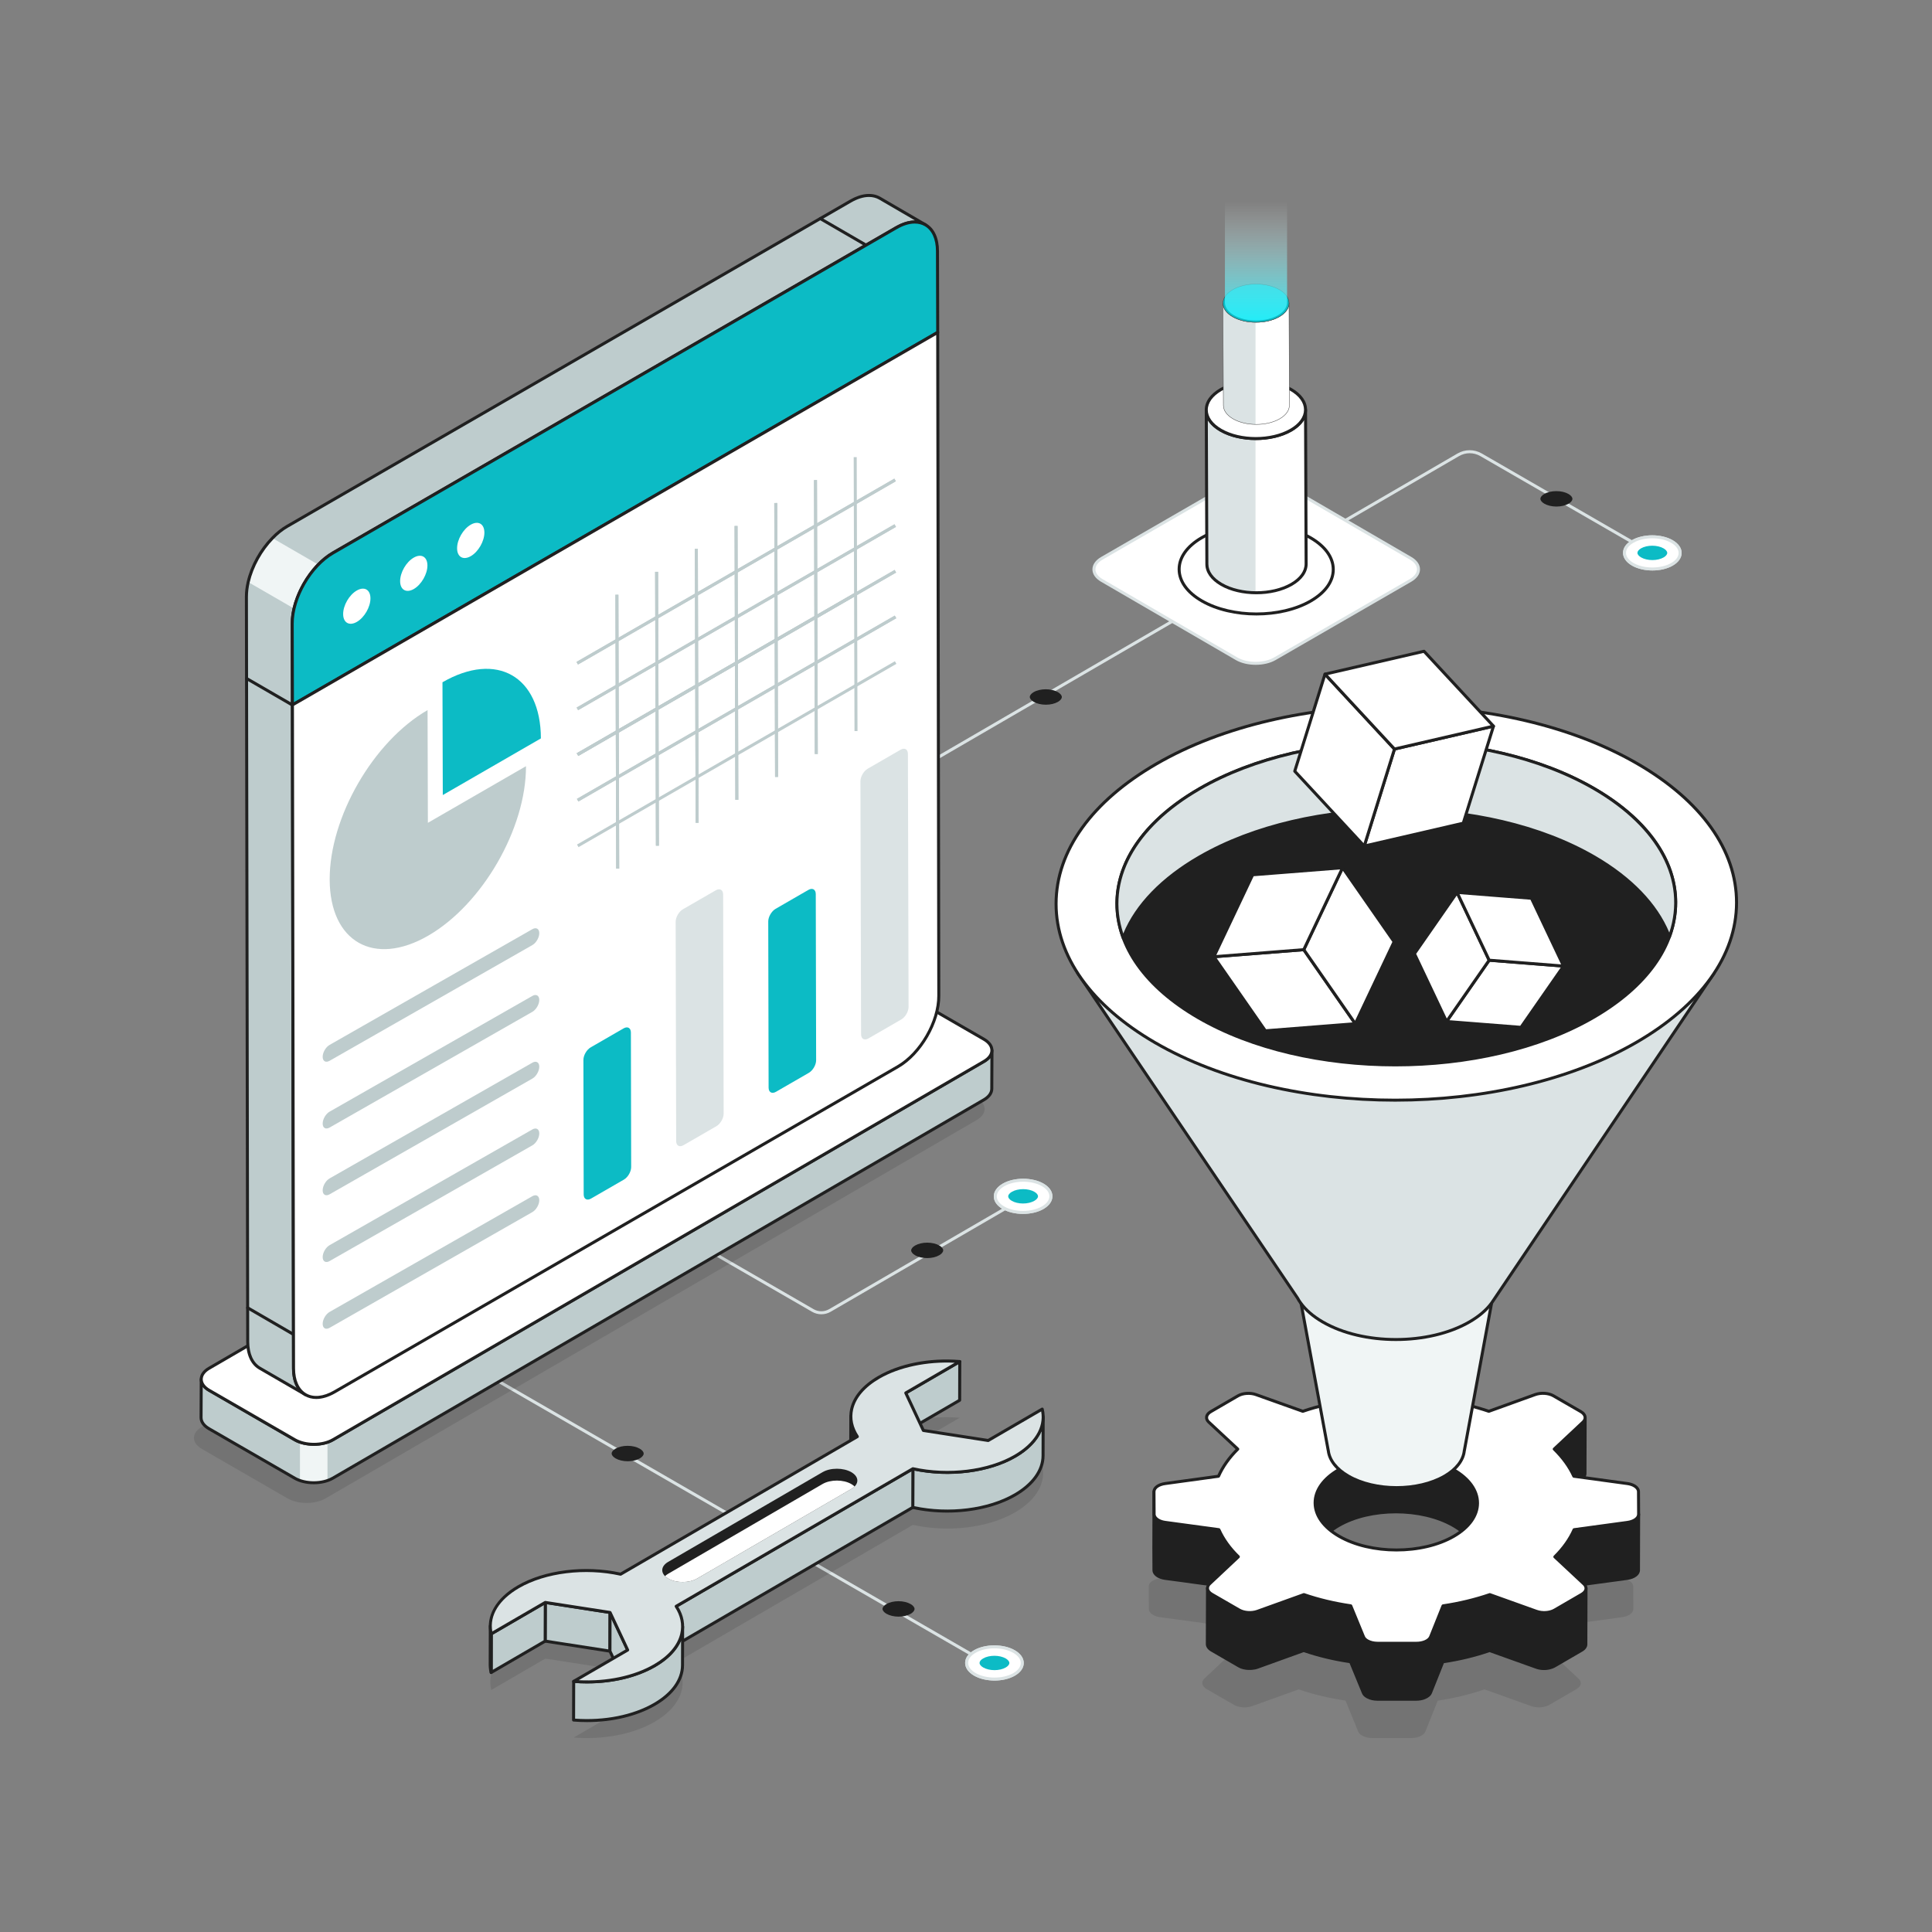 <svg xmlns="http://www.w3.org/2000/svg" xmlns:xlink="http://www.w3.org/1999/xlink" xmlns:svgjs="http://svgjs.com/svgjs" id="SvgjsSvg1001" width="720" height="720"><rect width="100%" height="100%" fill="#808080" stroke="none"/><defs id="SvgjsDefs1002"></defs><g id="SvgjsG1008"><svg xmlns="http://www.w3.org/2000/svg" viewBox="0 0 2500 2500" width="720" height="720"><path fill="#ffffff" d="M2112.74,730.18c-14.1-8.14-14.18-21.34-0.17-29.48c14.01-8.14,36.8-8.14,50.9,0    c14.1,8.14,14.17,21.34,0.16,29.48S2126.84,738.32,2112.74,730.18z" class="colorfff svgShape"></path><path fill="#dbe3e4" d="M2138.21,738.19c-9.57,0-19.14-2.11-26.45-6.32l0,0c-7.47-4.32-11.59-10.17-11.6-16.49    c-0.01-6.27,4.05-12.08,11.42-16.37c14.53-8.44,38.24-8.44,52.86,0c7.46,4.32,11.58,10.17,11.59,16.47    c0.01,6.27-4.04,12.09-11.42,16.38C2157.34,736.08,2147.78,738.19,2138.21,738.19z M2137.97,696.52c-8.86,0-17.7,1.96-24.42,5.86    c-6.12,3.56-9.5,8.18-9.49,13.01c0.01,4.87,3.44,9.52,9.66,13.1l0,0c13.52,7.81,35.48,7.8,48.93,0.01    c6.13-3.56,9.5-8.18,9.49-13.01c-0.01-4.86-3.43-9.51-9.64-13.1C2155.72,698.48,2146.84,696.52,2137.97,696.52z" class="colordbdee4 svgShape"></path><path fill="#0cbbc5" d="M2138.02,706.14c5.5,0,10.81,1.25,14.59,3.43c3.03,1.75,4.78,3.9,4.78,5.9c0,1.98-1.7,4.1-4.68,5.83    c-3.75,2.18-9.04,3.43-14.53,3.43c-5.49,0-10.81-1.25-14.58-3.43c-3.04-1.75-4.78-3.91-4.78-5.91c0-1.98,1.7-4.1,4.68-5.83    C2127.23,707.39,2132.53,706.14,2138.02,706.14z" class="color1fb6ff svgShape"></path><path fill="#dbe3e4" d="M1131.95,1029.65c-0.67,0-1.33-0.35-1.68-0.97c-0.54-0.94-0.23-2.12,0.7-2.67l559.67-325.24    c0.93-0.55,2.12-0.23,2.67,0.7c0.54,0.94,0.23,2.12-0.7,2.67l-559.67,325.24C1132.62,1029.57,1132.29,1029.65,1131.95,1029.65z" class="colordbdee4 svgShape"></path><path fill="#dbe3e4" d="M2139.5 719.2c-.33 0-.67-.08-.97-.26L1915.4 590.13c-8.46-4.89-18.94-4.86-27.35.03l-221.6 128.78c-.94.55-2.13.22-2.67-.7-.54-.94-.23-2.12.7-2.67l221.6-128.78c9.63-5.61 21.6-5.63 31.27-.05l223.12 128.82c.93.54 1.25 1.74.72 2.67C2140.82 718.85 2140.17 719.2 2139.5 719.2zM1062.83 1700.67c-4.12 0-8.25-1.06-11.92-3.18l-261.77-151.13c-.93-.54-1.25-1.74-.72-2.67.55-.94 1.74-1.25 2.67-.72l261.77 151.13c6.17 3.57 13.83 3.56 19.98-.02l260.02-151.1c.94-.55 2.12-.23 2.67.7.54.94.23 2.12-.7 2.67l-260.02 151.1C1071.1 1699.6 1066.97 1700.67 1062.83 1700.67z" class="colordbdee4 svgShape"></path><path fill="#ffffff" d="M1298.52,1533.29c-14.1,8.14-14.18,21.34-0.17,29.48c14.01,8.14,36.8,8.14,50.9,0    c14.1-8.14,14.17-21.34,0.16-29.48C1335.4,1525.16,1312.62,1525.16,1298.52,1533.29z" class="colorfff svgShape"></path><path fill="#dbe3e4" d="M1323.76,1570.79c-9.57,0-19.13-2.11-26.39-6.33c-7.37-4.29-11.43-10.1-11.42-16.37    c0.02-6.32,4.13-12.17,11.6-16.49c14.6-8.42,38.3-8.43,52.85,0.01c7.38,4.29,11.44,10.1,11.42,16.38    c-0.01,6.31-4.13,12.16-11.59,16.47C1342.91,1568.68,1333.33,1570.79,1323.76,1570.79z M1323.99,1529.12    c-8.86,0-17.73,1.96-24.5,5.86l0,0c-6.21,3.59-9.65,8.24-9.66,13.1c-0.01,4.83,3.37,9.44,9.49,13.01    c13.44,7.8,35.4,7.8,48.95-0.02c6.21-3.58,9.63-8.23,9.64-13.1c0.01-4.82-3.36-9.44-9.49-13.01    C1341.7,1531.08,1332.86,1529.12,1323.99,1529.12z M1298.52,1533.29h0.05H1298.52z" class="colordbdee4 svgShape"></path><path fill="#0cbbc5" d="M1323.8,1557.33c5.5,0,10.81-1.25,14.59-3.43c3.03-1.75,4.78-3.9,4.78-5.9c0-1.98-1.7-4.1-4.68-5.83    c-3.75-2.18-9.04-3.43-14.53-3.43c-5.49,0-10.81,1.25-14.58,3.43c-3.04,1.75-4.78,3.91-4.78,5.91c0,1.98,1.7,4.1,4.68,5.83    C1313.01,1556.09,1318.31,1557.33,1323.8,1557.33z" class="color1fb6ff svgShape"></path><path fill="#202020" d="M1199.7,1627.97c5.9,0,11.61-1.34,15.67-3.69c3.26-1.88,5.13-4.19,5.13-6.34c0-2.12-1.83-4.41-5.03-6.27    c-4.02-2.34-9.71-3.68-15.61-3.68c-5.9,0-11.6,1.34-15.66,3.68c-3.26,1.88-5.13,4.2-5.14,6.35c0,2.12,1.83,4.4,5.03,6.26    C1188.11,1626.63,1193.8,1627.97,1199.7,1627.97z" class="color373b42 svgShape"></path><path fill="#ffffff" d="M1298.52,1533.29c-14.1,8.14-14.18,21.34-0.17,29.48c14.01,8.14,36.8,8.14,50.9,0    c14.1-8.14,14.17-21.34,0.16-29.48C1335.4,1525.16,1312.62,1525.16,1298.52,1533.29z" class="colorfff svgShape"></path><path fill="#dbe3e4" d="M1323.76,1570.79c-9.57,0-19.13-2.11-26.39-6.33c-7.37-4.29-11.43-10.1-11.42-16.37    c0.02-6.32,4.13-12.17,11.6-16.49c14.6-8.42,38.3-8.43,52.85,0.01c7.38,4.29,11.44,10.1,11.42,16.38    c-0.01,6.31-4.13,12.16-11.59,16.47C1342.91,1568.68,1333.33,1570.79,1323.76,1570.79z M1323.99,1529.12    c-8.86,0-17.73,1.96-24.5,5.86l0,0c-6.21,3.59-9.65,8.24-9.66,13.1c-0.01,4.83,3.37,9.44,9.49,13.01    c13.44,7.8,35.4,7.8,48.95-0.02c6.21-3.58,9.63-8.23,9.64-13.1c0.01-4.82-3.36-9.44-9.49-13.01    C1341.7,1531.08,1332.86,1529.12,1323.99,1529.12z M1298.52,1533.29h0.05H1298.52z" class="colordbdee4 svgShape"></path><path fill="#0cbbc5" d="M1323.8,1557.33c5.5,0,10.81-1.25,14.59-3.43c3.03-1.75,4.78-3.9,4.78-5.9c0-1.98-1.7-4.1-4.68-5.83    c-3.75-2.18-9.04-3.43-14.53-3.43c-5.49,0-10.81,1.25-14.58,3.43c-3.04,1.75-4.78,3.91-4.78,5.91c0,1.98,1.7,4.1,4.68,5.83    C1313.01,1556.09,1318.31,1557.33,1323.8,1557.33z" class="color1fb6ff svgShape"></path><path fill="#dbe3e4" d="M1283.72,2158.09c-0.34,0-0.67-0.08-0.97-0.26l-699.03-403.58c-0.93-0.54-1.25-1.74-0.72-2.67    c0.55-0.94,1.74-1.25,2.67-0.72l699.03,403.58c0.93,0.54,1.25,1.74,0.72,2.67C1285.04,2157.74,1284.39,2158.09,1283.72,2158.09z" class="colordbdee4 svgShape"></path><path fill="#ffffff" d="M1425.88,722.38c-13.72,7.92-13.79,20.78-0.16,28.7l174.38,101.34c13.63,7.92,35.83,7.92,49.55,0     l175.52-101.34c13.72-7.92,13.79-20.78,0.16-28.7l-174.38-101.34c-13.63-7.92-35.83-7.92-49.55,0L1425.88,722.38z" class="colorfff svgShape"></path><path fill="#dbe3e4" d="M1624.84,860.27c-9.33,0-18.64-2.06-25.72-6.17l-174.38-101.33c-7.19-4.18-11.15-9.86-11.14-15.99     c0.01-6.16,4.02-11.88,11.31-16.09l0,0l175.52-101.33c14.24-8.21,37.34-8.22,51.51,0.01l174.38,101.34     c7.19,4.18,11.15,9.85,11.14,15.98c-0.01,6.17-4.03,11.88-11.32,16.09l-175.52,101.33     C1643.5,858.22,1634.16,860.27,1624.84,860.27z M1426.85,724.07c-6.03,3.48-9.35,8-9.36,12.72c-0.01,4.68,3.26,9.16,9.21,12.62     l174.38,101.33c13.07,7.58,34.42,7.59,47.59-0.01l175.52-101.33c6.03-3.48,9.36-8,9.37-12.72c0.01-4.68-3.26-9.15-9.21-12.61     l-174.38-101.34c-13.07-7.58-34.42-7.59-47.59,0.01L1426.85,724.07z" class="colordbdee4 svgShape"></path><path fill="#ffffff" d="M1695.8,695.86c39.07,22.56,39.28,59.12,0.39,81.71c-38.82,22.56-101.93,22.56-141.01,0     c-39.01-22.52-39.21-59.08-0.39-81.64C1593.68,673.34,1656.8,673.34,1695.8,695.86z" class="colorfff svgShape"></path><path fill="#202020" d="M1625.79,796.39c-25.88,0-51.8-5.71-71.57-17.13c-19.55-11.28-30.34-26.42-30.36-42.61     c-0.02-16.1,10.61-31.16,29.96-42.4c39.33-22.86,103.45-22.9,142.96-0.08l0,0c19.58,11.32,30.38,26.46,30.41,42.66     c0.02,16.1-10.64,31.17-30,42.43C1677.54,790.67,1651.68,796.39,1625.79,796.39z M1625.33,680.93     c-25.21,0-50.41,5.57-69.55,16.69c-18.09,10.52-28.04,24.37-28.02,39.03c0.02,14.73,10.11,28.67,28.41,39.23     c38.48,22.23,100.85,22.21,139.05,0.01c18.12-10.53,28.09-24.4,28.07-39.06c-0.02-14.75-10.13-28.7-28.46-39.28     C1675.64,686.47,1650.47,680.93,1625.33,680.93z" class="color373b42 svgShape"></path><path fill="#ffffff" d="M1560.92,530.48l0.76,199.52c0.03,9.46,6.25,18.92,18.7,26.15c25,14.53,65.65,14.53,90.82,0       c12.64-7.3,18.95-16.88,18.92-26.45l-0.76-199.52c0.03,9.57-6.29,19.16-18.92,26.45c-25.17,14.53-65.82,14.53-90.82,0       C1567.18,549.4,1560.95,539.94,1560.92,530.48z" class="colorfff svgShape"></path><path fill="#dbe3e4" d="M1579.62,556.63c12.42,7.22,28.7,10.83,45.03,10.88v199.48c-16.07-0.16-32.05-3.73-44.27-10.84       c-12.45-7.24-18.67-16.69-18.7-26.15l-0.76-199.53C1560.95,539.94,1567.18,549.4,1579.62,556.63z" class="colordbdee4 svgShape"></path><path fill="#202020" d="M1625.73,768.96c-16.81,0-33.58-3.71-46.33-11.12c-12.66-7.35-19.65-17.23-19.67-27.82l-0.76-199.52l0,0       c0-1.08,0.87-1.95,1.94-1.96h0.01c1.07,0,1.94,0.87,1.95,1.94v0.03c0.05,9.15,6.34,17.83,17.73,24.45       c24.41,14.18,64.28,14.19,88.86-0.01c11.6-6.7,17.98-15.5,17.95-24.76c0-1.08,0.87-1.96,1.94-1.96h0.01       c1.07,0,1.94,0.87,1.95,1.94l0.76,199.52c0.02,10.72-7.04,20.72-19.9,28.15C1659.35,765.25,1642.53,768.96,1625.73,768.96z        M1562.92,543.86l0.71,186.13c0.02,9.16,6.32,17.85,17.73,24.47c24.41,14.19,64.27,14.19,88.85,0       c11.6-6.7,17.98-15.5,17.96-24.76l-0.71-186.16c-3.33,5.52-8.76,10.55-16.05,14.77c-25.67,14.8-67.27,14.8-92.78-0.01       C1571.54,554.19,1566.23,549.26,1562.92,543.86z" class="color373b42 svgShape"></path><path fill="#ffffff" d="M1579.88,504c-25.17,14.53-25.3,38.08-0.25,52.63c25,14.53,65.65,14.53,90.82,0       c25.12-14.5,25.26-38.05,0.25-52.58C1645.65,489.5,1605,489.5,1579.88,504z" class="colorfff svgShape"></path><path fill="#202020" d="M1624.97,569.43c-16.81,0-33.58-3.71-46.33-11.12c-12.7-7.38-19.68-17.3-19.67-27.93       c0.02-10.69,7.1-20.66,19.94-28.07l0,0c25.64-14.79,67.25-14.78,92.77,0.05c12.68,7.36,19.65,17.28,19.64,27.91       c-0.02,10.68-7.08,20.65-19.9,28.05C1658.58,565.73,1641.77,569.43,1624.97,569.43z M1625.27,495.07       c-16.07,0-32.16,3.54-44.42,10.62l0,0c-11.58,6.69-17.97,15.46-17.99,24.69c-0.02,9.18,6.28,17.91,17.73,24.56       c24.41,14.18,64.28,14.19,88.86-0.01c11.56-6.68,17.94-15.44,17.95-24.68c0.02-9.18-6.27-17.89-17.7-24.53       C1657.48,498.63,1641.38,495.07,1625.27,495.07z M1579.88,504h0.05H1579.88z" class="color373b42 svgShape"></path><path fill="#ffffff" d="M1582.56,392.4l0.5,132.16c0.02,6.29,4.16,12.58,12.44,17.39c16.63,9.66,43.66,9.66,60.4,0      c8.4-4.85,12.6-11.23,12.58-17.59l-0.5-132.16c0.02,6.37-4.18,12.74-12.58,17.59c-16.74,9.66-43.77,9.66-60.4,0      C1586.72,404.99,1582.58,398.7,1582.56,392.4z" class="colorfff svgShape"></path><path fill="#dbe3e4" d="M1595,409.8c8.19,4.76,18.9,7.15,29.66,7.22v132.13c-10.59-0.14-21.09-2.51-29.15-7.19      c-8.28-4.81-12.42-11.1-12.44-17.39l-0.5-132.16C1582.58,398.7,1586.72,404.99,1595,409.8z" class="colordbdee4 svgShape"></path><path fill="none" stroke="#3c3c3c" stroke-linecap="round" stroke-linejoin="round" stroke-miterlimit="10" stroke-width=".5" d="M1582.56,392.4l0.5,132.16c0.02,6.29,4.16,12.58,12.44,17.39c16.63,9.66,43.66,9.66,60.4,0      c8.4-4.85,12.6-11.23,12.58-17.59l-0.5-132.16c0.02,6.37-4.18,12.74-12.58,17.59c-16.74,9.66-43.77,9.66-60.4,0      C1586.72,404.99,1582.58,398.7,1582.56,392.4z" class="colorStroke373b42 svgStroke"></path><path fill="#0cbbc5" stroke="#3c3c3c" stroke-linecap="round" stroke-linejoin="round" stroke-miterlimit="10" stroke-width=".5" d="M1595.17,374.8c-16.74,9.66-16.82,25.32-0.17,35c16.63,9.66,43.66,9.66,60.4,0      c16.71-9.65,16.8-25.31,0.17-34.97C1638.91,365.15,1611.87,365.15,1595.17,374.8z" class="color1fb6ff svgShape colorStroke373b42 svgStroke"></path><linearGradient id="a" x1="1632.066" x2="1632.066" y1="420.851" y2="260.369" gradientTransform="translate(-6.808)" gradientUnits="userSpaceOnUse"><stop offset="0" stop-color="#1ff3ff" stop-opacity=".9" class="stopColor1fb6ff svgShape"></stop><stop offset="1" stop-color="#ffffff" stop-opacity="0" class="stopColorfff svgShape"></stop></linearGradient><path fill="url(#a)" d="M1665.47,252.93v139c-0.21,5.8-4.14,11.5-11.71,15.96c-15.86,9.12-41.35,9.12-57.1,0      c-7.56-4.46-11.4-10.16-11.61-15.96v-139H1665.47z"></path><path d="M2042.55,2172.09c4.79,4.35,3.69,9.96-2.59,13.61l-35.08,20.38c-6.28,3.65-15.96,4.3-23.56,1.59l-60.34-21.6     c-19.17,6.55-39.57,11.45-60.54,14.54l-16,39.97c-1.99,5-9.64,8.51-18.44,8.46l-49.88,0c-5.24,0.06-10.09-1.16-13.59-3.18     c-2.43-1.41-4.22-3.2-5.02-5.24l-16.45-40.07c-21-3.09-41.45-7.9-60.62-14.49l-60.17,21.65c-7.57,2.71-17.26,1.96-23.5-1.64     l-35.39-20.43c-6.24-3.6-7.56-9.21-2.9-13.6l37.18-34.93c-11.44-11.08-19.74-22.86-25.22-35.07l-69.23-9.4     c-3.51-0.46-6.62-1.49-9.06-2.89c-3.5-2.02-5.61-4.83-5.53-7.86l-0.16-28.89c-0.11-5.1,5.92-9.54,14.63-10.66l68.88-9.44     c5.34-12.11,13.67-23.99,24.91-35.11l-37.49-34.88c-4.71-4.39-3.61-10,2.67-13.65l35.08-20.38c6.28-3.65,15.96-4.3,23.48-1.54     l60.42,21.55c19.17-6.55,39.49-11.31,60.54-14.54l16.08-39.93c1.91-5.05,9.56-8.56,18.36-8.51l49.88,0     c5.2-0.05,10.03,1.14,13.51,3.15c2.46,1.42,4.24,3.24,5.02,5.31l16.53,39.93c21.09,3.23,41.53,8.04,60.78,14.59l60.01-21.65     c7.57-2.71,17.34-2.01,23.58,1.59l35.39,20.43c6.24,3.6,7.48,9.26,2.82,13.65l-37.18,34.83c11.36,11.13,19.82,23,25.38,35.16     l68.99,9.44c3.57,0.45,6.73,1.47,9.18,2.89c3.48,2.01,5.56,4.8,5.49,7.82l0.16,28.89c0.11,5.1-5.92,9.54-14.55,10.71l-68.96,9.4     c-5.42,12.25-13.67,23.99-24.91,35.11L2042.55,2172.09z M1761.46,2110.55c41.09,23.73,107.63,23.73,148.55-0.05     c40.92-23.78,40.7-62.32-0.39-86.05c-41.19-23.78-107.72-23.78-148.64,0C1720.06,2048.23,1720.28,2086.77,1761.46,2110.55" opacity=".1"></path><path fill="#202020" d="M2120.38,1959.48l-0.21,72.32c0,5.08-6,9.39-14.55,10.59l-69,9.39c-4.17,9.46-10.03,18.65-17.8,27.47    l27.97-16.24c3.6-2.12,5.51-4.87,5.51-7.7l-0.21,72.39c0,2.83-1.91,5.58-5.51,7.7l-35.1,20.41c-1.84,1.06-3.96,1.84-6.29,2.4    c-5.51,1.34-11.87,1.13-17.23-0.85l-60.39-21.61c-19.14,6.57-39.55,11.51-60.53,14.55l-15.96,39.98    c-1.13,2.75-4.03,5.08-7.84,6.57c-3.04,1.27-6.71,1.91-10.59,1.91h-49.93c-4.66,0.07-9.04-0.85-12.36-2.61    c-0.42-0.14-0.85-0.35-1.2-0.57c-2.47-1.41-4.24-3.18-5.01-5.23l-16.46-40.05c-21.05-3.11-41.46-7.91-60.67-14.55l-60.17,21.68    c-0.85,0.28-1.7,0.56-2.61,0.78c-1.27,0.28-2.54,0.42-3.88,0.57c-6,0.63-12.43-0.35-16.95-2.97l-35.38-20.48    c-3.74-2.12-5.72-5.01-5.72-7.91l0.21-72.32c0,2.9,1.98,5.72,5.72,7.91l25.5,14.69c-7.2-8.34-12.71-17.02-16.67-25.92l-69.21-9.39    c-3.53-0.49-6.64-1.48-9.11-2.9c-3.39-1.98-5.51-4.73-5.51-7.7v-0.21l-0.14-28.89l0.21-72.32l0.14,28.89v0.14    c0,2.97,2.12,5.72,5.51,7.7c2.47,1.41,5.58,2.4,9.11,2.9l69.21,9.39c5.44,12.22,13.77,24.01,25.21,35.1l-0.21,68.16l1.34,0.78    c3.67,2.12,8.62,3.25,13.56,3.25v-0.14c1.69,0,3.39-0.07,5.08-0.28c1.63-0.28,3.32-0.64,4.8-1.2l60.17-21.61    c19.21,6.57,39.62,11.37,60.67,14.48l16.46,40.05c0.78,2.05,2.54,3.81,5.01,5.23c0.35,0.21,0.64,0.35,0.99,0.49    c3.39,1.77,7.84,2.76,12.57,2.68h49.86c3.81,0,7.42-0.64,10.45-1.84c3.95-1.41,6.85-3.81,7.98-6.57l16.03-39.97    c20.98-3.11,41.39-8.05,60.53-14.55l60.31,21.54c3.25,1.2,6.85,1.77,10.45,1.7v-0.14c2.4,0,4.8-0.28,6.99-0.78    c2.26-0.49,4.38-1.27,6.14-2.33l0.07-0.07l0.21-68.86c11.23-11.09,19.49-22.88,24.86-35.1l69-9.39    c7.49-0.99,12.99-4.45,14.27-8.69v-0.07C2120.31,1960.68,2120.38,1960.11,2120.38,1959.48z" class="color373b42 svgShape"></path><path fill="#202020" d="M1782.21 2200.71c-4.79 0-9.31-1-12.77-2.84-.22-.05-.75-.3-1.29-.62-2.94-1.68-4.91-3.77-5.83-6.21l-16.02-38.97c-20.98-3.16-40.91-7.95-59.27-14.25l-59.52 21.46c-1.01.33-1.88.62-2.83.84-1.36.3-2.7.45-4.13.61-6.67.69-13.45-.51-18.13-3.22l-35.39-20.48c-4.25-2.41-6.69-5.92-6.69-9.6l.21-72.33c0-1.07.88-1.94 1.95-1.94l0 0c1.08 0 1.95.88 1.95 1.95 0 2.22 1.69 4.43 4.76 6.23l16.68 9.61c-4.03-5.6-7.43-11.41-10.17-17.37l-68.14-9.24c-3.81-.53-7.12-1.59-9.82-3.14-4.13-2.41-6.5-5.83-6.5-9.39l-.14-29.09.21-72.34c0-1.07.88-1.94 1.95-1.94l0 0c1.07 0 1.94.87 1.95 1.94l.14 28.89c0 2.28 1.65 4.48 4.54 6.16 2.24 1.28 5.15 2.19 8.4 2.64l69.21 9.4c.67.09 1.25.53 1.52 1.14 5.44 12.22 13.77 23.83 24.79 34.49.38.37.59.88.59 1.41l-.21 67.02.37.21c3.13 1.8 7.45 2.88 11.93 2.98.21-.08.43-.13.65-.13 1.61 0 3.23-.07 4.84-.27 1.32-.24 2.96-.56 4.36-1.08l60.2-21.63c.41-.15.87-.15 1.29-.01 18.76 6.41 39.06 11.25 60.32 14.39.69.1 1.26.55 1.52 1.19l16.46 40.05c.61 1.6 2.05 3.05 4.18 4.27.29.18.49.27.73.37 3.37 1.74 7.55 2.56 11.83 2.55h49.89c3.55 0 6.92-.59 9.74-1.71 3.43-1.23 5.99-3.27 6.89-5.49l16.02-39.96c.26-.65.84-1.1 1.53-1.2 20.7-3.07 40.94-7.93 60.19-14.46.41-.14.87-.14 1.28.01l60.32 21.53c2.79 1.04 5.92 1.58 9.11 1.59.21-.09.44-.14.69-.14 2.16 0 4.43-.25 6.56-.74 1.79-.39 3.36-.93 4.7-1.61l.21-67.75c0-.52.21-1.01.58-1.38 10.89-10.74 19.11-22.36 24.45-34.5.27-.62.85-1.06 1.52-1.15l69-9.4c6.43-.85 11.47-3.71 12.62-7.16.02-.12.05-.24.08-.34.11-.3.16-.62.16-1.06v-.05c0-1.07.88-1.94 1.95-1.94l0 0c1.08 0 1.95.88 1.95 1.95v.01l0 0c0 .02 0 .03 0 .04l-.21 72.29c0 6.12-6.53 11.16-16.23 12.53l-67.94 9.24c-2.92 6.45-6.62 12.72-11.03 18.73l18.88-10.97c2.91-1.71 4.52-3.84 4.54-5.99v-.04c0-1.07.88-1.94 1.95-1.94l0 0c1.08 0 1.95.88 1.95 1.95 0 0 0 0 0 .01l0 0c0 .02 0 .02 0 .03l-.21 72.36c0 3.59-2.3 6.91-6.47 9.37l-35.11 20.41c-1.93 1.12-4.15 1.98-6.81 2.62-6.08 1.48-12.78 1.14-18.37-.92l-59.72-21.37c-18.91 6.45-38.8 11.24-59.12 14.25l-15.55 38.93c-1.32 3.22-4.49 5.94-8.95 7.66-3.18 1.32-7.1 2.04-11.29 2.04h-49.94C1782.55 2200.71 1782.38 2200.71 1782.21 2200.71zM1687.02 2133.81c.21 0 .43.04.64.11 18.63 6.44 38.93 11.31 60.32 14.47.69.1 1.26.55 1.52 1.19l16.46 40.04c.6 1.59 2.04 3.05 4.17 4.27.33.2.62.33.86.42 3.3 1.72 7.32 2.51 11.7 2.51h49.97c3.69 0 7.09-.61 9.84-1.76 3.44-1.33 5.89-3.34 6.78-5.51l15.96-39.96c.26-.65.85-1.1 1.53-1.2 20.7-3 40.95-7.87 60.18-14.47.42-.14.87-.14 1.29.01l60.38 21.61c4.91 1.8 10.77 2.1 16.12.79 2.28-.55 4.17-1.27 5.76-2.19l35.1-20.41c2.93-1.72 4.55-3.86 4.55-6.02l.18-64.82c-.75.65-1.6 1.25-2.54 1.8l-27.98 16.24c-.85.49-1.88.3-2.49-.45-.6-.73-.59-1.8.05-2.52 7.44-8.45 13.32-17.53 17.48-26.97.27-.62.85-1.06 1.52-1.15l69-9.39c7.45-1.04 12.87-4.69 12.87-8.67l.19-64.75c-2.89 2.46-7.18 4.2-12.33 4.88l-67.91 9.24c-5.44 12.02-13.6 23.5-24.25 34.14l-.21 68.05c0 .51-.21 1.01-.57 1.37-.11.11-.3.27-.44.36-1.88 1.13-4.15 2-6.73 2.57-2.17.49-4.48.78-6.72.82-.4.18-.85.15-1.27.15-3.68 0-7.32-.63-10.55-1.83l-59.65-21.3c-18.93 6.38-38.8 11.17-59.12 14.24l-15.61 38.94c-1.35 3.3-4.68 6.08-9.14 7.68-3.21 1.27-7.07 1.96-11.11 1.96h-49.86c-4.88.01-9.74-.97-13.47-2.91-.27-.09-.65-.28-1.1-.56-2.92-1.66-4.89-3.75-5.83-6.19l-16.02-38.98c-20.85-3.14-40.78-7.91-59.26-14.18l-59.52 21.38c-1.67.63-3.53 1.01-5.13 1.28-1.52.2-3.05.3-4.74.31-.21.09-.44.14-.69.14-5.38 0-10.68-1.28-14.54-3.51l-1.34-.78c-.61-.34-.97-.99-.97-1.69l.21-67.32c-10.78-10.57-19.05-22.04-24.6-34.14l-68.14-9.25c-3.81-.53-7.1-1.58-9.82-3.14-1.07-.62-2.02-1.31-2.84-2.06l-.1 35.97.14 28.87c0 2.36 1.66 4.55 4.55 6.24 2.22 1.28 5.13 2.19 8.4 2.65l69.2 9.39c.67.09 1.25.53 1.52 1.14 3.94 8.89 9.45 17.45 16.36 25.44.62.72.63 1.78.02 2.51-.61.74-1.66.92-2.47.45l-25.5-14.69c-1.06-.62-1.99-1.29-2.82-2.01l-.19 64.74c0 2.23 1.73 4.5 4.73 6.21l35.4 20.48c4.01 2.32 9.93 3.36 15.77 2.72 1.27-.13 2.47-.26 3.68-.53.81-.19 1.58-.44 2.35-.7l60.19-21.69C1686.57 2133.85 1686.8 2133.81 1687.02 2133.81zM2051.17 1834.47l-.21 72.39c0 1.98-.92 3.96-2.83 5.79l-37.15 34.82.21-72.39 37.15-34.82C2050.25 1838.49 2051.17 1836.45 2051.17 1834.47z" class="color373b42 svgShape"></path><path fill="#202020" d="M2010.98 1949.42c-.27 0-.53-.05-.78-.16-.72-.31-1.17-1.02-1.17-1.8l.21-72.4c0-.53.22-1.05.62-1.42l37.15-34.81c1.44-1.33 2.2-2.83 2.21-4.34v-.04c0-1.07.88-1.94 1.95-1.94l0 0c1.08 0 1.95.88 1.95 1.95v.01l0 0c0 .01 0 .02 0 .03l-.21 72.36c0 2.55-1.18 5.04-3.43 7.2l-37.17 34.84C2011.95 1949.24 2011.47 1949.42 2010.98 1949.42zM2013.14 1875.92l-.2 67.05 33.85-31.74c1.46-1.4 2.21-2.88 2.21-4.37l.19-64.72L2013.14 1875.92zM1911.89 1945.07l-.24 72.32c.04-15.66-10.28-31.34-30.95-43.28-41.19-23.78-107.72-23.78-148.64 0-20.33 11.81-30.5 27.27-30.55 42.75l.24-72.32c.04-15.48 10.22-30.94 30.55-42.75 40.92-23.78 107.46-23.78 148.64 0C1901.61 1913.73 1911.94 1929.41 1911.89 1945.07z" class="color373b42 svgShape"></path><path fill="#202020" d="M1911.65,2019.35L1911.65,2019.35c-1.08,0-1.95-0.88-1.95-1.96l0,0c0.05-15.63-10.6-30.4-29.97-41.58     c-40.57-23.42-106.38-23.42-146.69,0c-19.03,11.06-29.54,25.64-29.58,41.07v0.01c0,1.07-0.88,1.94-1.95,1.94h-0.01     c-1.07,0-1.94-0.88-1.94-1.96l0.24-72.32c0.05-16.87,11.25-32.65,31.52-44.42c41.39-24.06,108.95-24.05,150.6-0.02     c20.64,11.92,31.97,27.88,31.92,44.98l0,0l-0.24,72.32C1913.6,2018.48,1912.73,2019.35,1911.65,2019.35z M1806.29,1954.4     c27.27,0,54.57,6.01,75.39,18.02c13.59,7.86,23.15,17.47,28.07,28l0.18-55.36c0.05-15.63-10.6-30.4-29.97-41.58     c-40.57-23.42-106.38-23.42-146.69,0c-19.03,11.06-29.54,25.64-29.58,41.07l-0.18,55.34c4.91-10.33,14.29-19.75,27.56-27.46     C1751.78,1960.41,1779.02,1954.4,1806.29,1954.4z M1911.89,1945.08h0.05H1911.89z" class="color373b42 svgShape"></path><path fill="#ffffff" d="M2049.36,2049.43c4.79,4.35,3.69,9.96-2.59,13.6l-35.08,20.38c-6.28,3.65-15.96,4.3-23.56,1.59l-60.34-21.6     c-19.17,6.55-39.57,11.45-60.54,14.54l-16,39.98c-1.99,5-9.64,8.51-18.44,8.46l-49.88,0c-5.24,0.06-10.09-1.16-13.59-3.18     c-2.43-1.41-4.22-3.2-5.02-5.24l-16.45-40.07c-21-3.09-41.45-7.9-60.62-14.49l-60.17,21.65c-7.57,2.71-17.26,1.96-23.5-1.64     l-35.39-20.43c-6.24-3.6-7.56-9.21-2.9-13.6l37.18-34.93c-11.44-11.08-19.74-22.86-25.22-35.07l-69.23-9.4     c-3.51-0.46-6.62-1.49-9.06-2.89c-3.5-2.02-5.61-4.83-5.53-7.86l-0.16-28.89c-0.11-5.1,5.92-9.54,14.63-10.66l68.88-9.44     c5.34-12.11,13.67-23.99,24.91-35.11l-37.49-34.88c-4.71-4.39-3.61-10,2.67-13.65l35.08-20.38c6.28-3.65,15.96-4.3,23.48-1.54     l60.42,21.55c19.17-6.55,39.49-11.31,60.54-14.54l16.08-39.93c1.91-5.05,9.56-8.56,18.36-8.51l49.88,0     c5.2-0.05,10.03,1.14,13.51,3.15c2.46,1.42,4.24,3.24,5.02,5.31l16.53,39.93c21.09,3.23,41.53,8.04,60.78,14.59l60.01-21.65     c7.57-2.71,17.34-2.01,23.58,1.59l35.39,20.43c6.24,3.6,7.48,9.26,2.82,13.65l-37.18,34.83c11.36,11.13,19.82,23,25.38,35.16     l68.99,9.44c3.57,0.45,6.73,1.47,9.18,2.89c3.48,2.01,5.56,4.8,5.49,7.82l0.16,28.89c0.11,5.1-5.92,9.54-14.55,10.71l-68.96,9.4     c-5.42,12.25-13.67,23.99-24.91,35.11L2049.36,2049.43z M1732.78,1987.9c41.09,23.73,107.63,23.73,148.55-0.05     s40.7-62.32-0.39-86.05c-41.19-23.78-107.72-23.78-148.64,0C1691.38,1925.58,1691.6,1964.12,1732.78,1987.9" class="colorfff svgShape"></path><path fill="#202020" d="M1782.58,2128.34c-5.32,0-10.36-1.22-14.2-3.45c-2.89-1.65-4.91-3.8-5.86-6.2l-16.03-39.02     c-20.89-3.14-40.81-7.91-59.21-14.2l-59.53,21.42c-8,2.87-18.34,2.14-25.14-1.78l-35.38-20.43c-3.88-2.24-6.22-5.3-6.61-8.62     c-0.33-2.87,0.85-5.75,3.34-8.09l35.7-33.54c-10.3-10.27-18.28-21.44-23.73-33.25l-68.17-9.25c-3.66-0.48-7.04-1.56-9.77-3.14     c-4.23-2.44-6.6-5.94-6.51-9.59l-0.16-28.84c-0.13-6.15,6.59-11.35,16.33-12.6l67.79-9.3c5.29-11.64,13.17-22.82,23.45-33.28     l-36.01-33.51c-2.57-2.39-3.81-5.31-3.48-8.22c0.37-3.29,2.67-6.32,6.49-8.54l35.08-20.38c6.77-3.94,17.1-4.65,25.13-1.69     l59.77,21.31c18.22-6.17,38.1-10.96,59.13-14.23l15.66-38.9c2.16-5.73,10.36-9.72,19.97-9.72c0.07,0,0.14,0,0.21,0h49.87     c5.44,0.01,10.56,1.14,14.48,3.41c2.92,1.68,4.95,3.86,5.87,6.3l16.09,38.86c21.02,3.27,40.99,8.08,59.38,14.28l59.37-21.42     c8.09-2.89,18.44-2.18,25.21,1.74l35.39,20.43c3.84,2.22,6.17,5.27,6.56,8.59c0.33,2.9-0.86,5.8-3.37,8.17l-35.71,33.46     c10.36,10.42,18.39,21.63,23.89,33.33l67.93,9.3c3.72,0.47,7.15,1.55,9.89,3.14c4.2,2.43,6.56,5.91,6.46,9.55l0.16,28.84     c0.14,6.11-6.53,11.33-16.23,12.65l-67.89,9.24c-5.32,11.67-13.2,22.86-23.44,33.28l35.93,33.55c2.6,2.36,3.85,5.26,3.55,8.16     c-0.35,3.3-2.65,6.34-6.48,8.56l-35.07,20.38c-6.74,3.91-17.11,4.64-25.2,1.74l-59.7-21.37c-18.79,6.37-38.67,11.16-59.13,14.25     l-15.58,38.93c-2.27,5.72-10.52,9.69-20.08,9.69c-0.06,0-0.11,0-0.18,0h-49.88C1782.82,2128.34,1782.7,2128.34,1782.58,2128.34z      M1687.26,2061.46c0.21,0,0.43,0.04,0.63,0.11c18.69,6.43,38.96,11.28,60.26,14.41c0.69,0.1,1.26,0.55,1.52,1.19l16.46,40.07     c0.63,1.59,2.08,3.06,4.2,4.28c3.21,1.87,7.68,2.92,12.28,2.92c0.11,0,0.21,0,0.3,0h49.91c0.05,0,0.11,0,0.16,0     c7.89,0,14.8-3.03,16.46-7.23l16-39.98c0.26-0.65,0.84-1.1,1.53-1.2c20.85-3.08,41.1-7.94,60.19-14.46     c0.43-0.14,0.88-0.14,1.29,0.01l60.34,21.6c7.1,2.54,16.11,1.94,21.92-1.44l35.07-20.38c2.73-1.59,4.36-3.58,4.57-5.6     c0.22-2.1-1.13-3.81-2.31-4.87c-0.01-0.01-0.02-0.02-0.02-0.02l-37.41-34.93c-0.39-0.36-0.61-0.87-0.62-1.39     c-0.01-0.53,0.2-1.04,0.58-1.42c10.89-10.78,19.13-22.39,24.5-34.52c0.27-0.62,0.85-1.05,1.52-1.14l68.97-9.4     c7.55-1.02,12.95-4.69,12.86-8.73l-0.16-28.94c0.05-2.23-1.59-4.44-4.52-6.13c-2.3-1.32-5.22-2.25-8.45-2.65l-69-9.44     c-0.66-0.09-1.23-0.52-1.51-1.13c-5.56-12.16-13.97-23.8-24.98-34.57c-0.38-0.37-0.59-0.88-0.59-1.42     c0.01-0.53,0.23-1.04,0.62-1.4l37.18-34.84c1.12-1.06,2.41-2.77,2.16-4.87c-0.24-2.07-1.89-4.08-4.63-5.67l-35.39-20.43     c-5.75-3.33-14.98-3.94-21.95-1.45l-60,21.65c-0.42,0.14-0.88,0.14-1.29,0.01c-18.67-6.34-39.01-11.22-60.45-14.51     c-0.67-0.11-1.24-0.55-1.51-1.18l-16.53-39.92c-0.62-1.65-2.06-3.14-4.2-4.36c-3.2-1.85-7.61-2.89-12.16-2.89     c-0.12,0-0.24,0-0.35,0h-49.91c-0.06,0-0.12,0-0.19,0c-7.9,0-14.75,3.03-16.35,7.25l-16.09,39.97c-0.25,0.64-0.83,1.09-1.51,1.2     c-21.46,3.28-41.71,8.15-60.2,14.45c-0.42,0.14-0.87,0.14-1.29-0.01l-60.42-21.55c-6.91-2.54-16.09-1.94-21.84,1.39l-35.08,20.38     c-2.73,1.59-4.36,3.58-4.58,5.61c-0.24,2.12,1.1,3.85,2.26,4.93l37.48,34.88c0.39,0.36,0.62,0.86,0.62,1.39     c0.01,0.53-0.2,1.04-0.58,1.42c-10.93,10.81-19.17,22.42-24.5,34.51c-0.27,0.62-0.85,1.06-1.52,1.15l-68.88,9.45     c-7.59,0.97-13.03,4.62-12.94,8.69l0.16,28.92c-0.05,2.25,1.61,4.48,4.56,6.18c2.28,1.32,5.16,2.24,8.33,2.65l69.24,9.4     c0.67,0.09,1.24,0.53,1.52,1.13c5.5,12.27,13.84,23.86,24.79,34.46c0.38,0.37,0.6,0.88,0.59,1.42c-0.01,0.53-0.23,1.04-0.62,1.41     l-37.18,34.93c-1.1,1.04-2.38,2.73-2.13,4.8c0.24,2.07,1.9,4.09,4.68,5.7l35.38,20.43c5.77,3.34,14.96,3.97,21.87,1.49     l60.17-21.65C1686.81,2061.5,1687.04,2061.46,1687.26,2061.46z M1807.07,2007.58c-27.23,0-54.47-5.99-75.26-17.99l0,0     c-20.61-11.91-31.98-27.85-32-44.89c-0.02-16.93,11.17-32.76,31.52-44.58c41.39-24.06,108.95-24.05,150.6-0.02     c20.56,11.88,31.9,27.79,31.92,44.82c0.02,16.93-11.17,32.78-31.52,44.61C1861.6,2001.57,1834.34,2007.58,1807.07,2007.58z      M1733.76,1986.21c40.52,23.39,106.28,23.38,146.6-0.05c19.1-11.1,29.61-25.74,29.59-41.23c-0.02-15.58-10.66-30.3-29.97-41.45     c-40.57-23.42-106.38-23.42-146.69,0c-19.1,11.1-29.61,25.74-29.58,41.21C1703.72,1960.29,1714.4,1975.03,1733.76,1986.21     L1733.76,1986.21z" class="color373b42 svgShape"></path><path fill="#f0f5f5" d="M1930.11,1686.13l-35.23,190.79h-0.07c-1.13,12.05-9.6,23.91-25.43,33.11      c-34.3,19.93-90.2,19.93-124.76-0.07c-15.89-9.21-24.5-20.99-25.83-33.05h-0.07l-35.23-190.79H1930.11z" class="colorf0f2f5 svgShape"></path><path fill="#202020" d="M1807.17,1926.88c-22.97,0-45.98-5.07-63.52-15.22c-15.65-9.07-25.12-21.14-26.73-34.04      c-0.05-0.11-0.08-0.22-0.1-0.34l-35.23-190.78c-0.11-0.56,0.05-1.15,0.42-1.6c0.37-0.44,0.92-0.7,1.5-0.7h246.61      c0.58,0,1.13,0.26,1.5,0.7c0.37,0.45,0.53,1.04,0.42,1.6l-35.23,190.78c-0.02,0.12-0.05,0.24-0.1,0.35      c-1.42,12.94-10.74,25.03-26.33,34.1C1852.97,1921.83,1830.09,1926.88,1807.17,1926.88z M1720.57,1876.13      c0.08,0.18,0.14,0.37,0.16,0.58c1.3,11.83,10.13,23.03,24.87,31.57c33.97,19.67,89.07,19.69,122.81,0.08      c14.68-8.54,23.37-19.77,24.47-31.62c0.02-0.24,0.08-0.46,0.18-0.66l34.71-187.99h-241.92L1720.57,1876.13z" class="color373b42 svgShape"></path><path fill="#dbe3e4" d="M1394.3,1258.86l284.89,421.11c1.06,2.12,2.38,4.1,3.91,6.16c6.42,8.87,15.96,17.22,28.41,24.44      c52.25,30.4,137.35,30.4,189.93,0c12.52-7.22,22.12-15.56,28.67-24.44l0,0l288.15-427.27      C1950.86,1441.38,1675.84,1432.19,1394.3,1258.86z" class="colordbdee4 svgShape"></path><path fill="#202020" d="M1806.35,1735.26c-34.75,0-69.45-7.67-95.82-23.01c-12.5-7.25-22.26-15.65-29-24.98      c-1.82-2.45-3.08-4.44-4.07-6.43l-284.76-420.89c-0.52-0.75-0.43-1.77,0.21-2.44c0.64-0.66,1.66-0.8,2.43-0.31      c286.75,176.54,563.24,176.54,821.83,0.05c0.76-0.53,1.8-0.43,2.47,0.22c0.66,0.66,0.76,1.7,0.24,2.47l-288.14,427.27      c-6.96,9.42-16.81,17.82-29.32,25.04C1875.88,1727.6,1841.09,1735.26,1806.35,1735.26z M1400.94,1265.2l279.87,413.68      c1.02,2,2.17,3.81,3.86,6.09c6.43,8.89,15.79,16.93,27.82,23.91c51.66,30.05,135.98,30.05,187.97-0.01      c12.05-6.94,21.5-14.99,28.08-23.9l282.49-418.89c-127.54,85.08-260.11,128.18-394.22,128.18c-1.76,0-3.49-0.01-5.25-0.02      C1678.74,1393.14,1540.63,1349.73,1400.94,1265.2z" class="color373b42 svgShape"></path><path fill="#ffffff" d="M1494.46,1349.06c171.32,99.53,450.25,99.53,622.69-0.07c172.51-99.6,173.31-261.05,1.99-360.58       c-171.38-99.6-450.12-99.67-622.56-0.07C1324.07,1087.94,1323.07,1249.46,1494.46,1349.06z" class="colorfff svgShape"></path><path fill="#202020" d="M1805.32,1425.53c-113.09,0-226.01-24.92-311.84-74.79l0,0c-83.2-48.35-128.97-112.76-128.87-181.36       c0.09-69.12,46.62-134.01,130.99-182.73c172.68-99.72,452.82-99.7,624.52,0.08c83.22,48.34,129.01,112.76,128.91,181.36       c-0.1,69.06-46.59,133.91-130.91,182.6C2031.74,1400.57,1918.44,1425.53,1805.32,1425.53z M1495.44,1347.38       c170.6,99.12,449.06,99.1,620.73-0.08c83.07-47.96,128.87-111.61,128.96-179.22c0.08-67.15-45.01-130.36-126.98-177.98       c-170.59-99.14-448.99-99.16-620.6-0.06c-83.12,47.99-128.95,111.68-129.04,179.35       C1368.41,1236.54,1413.49,1299.75,1495.44,1347.38L1495.44,1347.38z" class="color373b42 svgShape"></path><path fill="#202020" d="M1550.38,1316.77c140.65,81.71,369.64,81.71,511.21-0.05c141.63-81.77,142.28-214.32,1.63-296.03       c-140.7-81.77-369.53-81.82-511.1-0.06C1410.49,1102.4,1409.68,1235,1550.38,1316.77z" class="color373b42 svgShape"></path><path fill="#202020" d="M1805.59,1379.89c-92.91,0-185.68-20.48-256.19-61.44l0,0c-68.42-39.76-106.06-92.75-105.97-149.2       c0.08-56.87,38.33-110.25,107.72-150.31c141.87-81.94,372.02-81.9,513.06,0.06c68.43,39.76,106.08,92.74,106,149.19       c-0.08,56.83-38.3,110.18-107.64,150.21C1991.6,1359.39,1898.53,1379.89,1805.59,1379.89z M1551.36,1315.08       c139.96,81.31,368.41,81.29,509.26-0.06c68.08-39.31,105.62-91.46,105.69-146.84c0.08-55-36.89-106.79-104.07-145.82       c-139.96-81.33-368.38-81.36-509.15-0.05c-68.13,39.33-105.69,91.51-105.77,146.94       C1447.25,1224.26,1484.2,1276.05,1551.36,1315.08L1551.36,1315.08z" class="color373b42 svgShape"></path><path fill="#dbe3e4" d="M2160.18,1212.35c-14.04-37.88-46.36-73.84-96.95-103.31c-140.72-81.78-369.52-81.85-511.11-0.07       c-51.59,29.8-84.5,66.29-98.67,104.63c-25.03-67.35,7.95-140.59,98.67-192.97c141.59-81.79,370.38-81.72,511.11,0.06       C2152.76,1072.75,2185.08,1145.33,2160.18,1212.35z" class="colordbdee4 svgShape"></path><path fill="#202020" d="M1453.45,1215.55c-0.81,0-1.55-0.51-1.83-1.27c-26.42-71.08,10.79-144.1,99.52-195.34       c141.85-81.94,372.01-81.91,513.07,0.07c87.48,50.86,124.03,123.39,97.79,194.01c-0.28,0.76-1.01,1.27-1.83,1.27l0,0       c-0.81,0-1.55-0.51-1.83-1.27c-14.32-38.65-47.56-74.02-96.1-102.3c-139.98-81.35-368.39-81.38-509.16-0.06       c-49.51,28.61-83.33,64.43-97.82,103.62C1454.99,1215.04,1454.26,1215.55,1453.45,1215.55L1453.45,1215.55z M1807.9,961.36       c-92.17,0-184.44,20.32-254.81,60.97c-84.88,49.01-121.75,118.08-99.55,185.67c15.74-38.11,49.36-72.84,97.6-100.71       c141.85-81.94,372.01-81.9,513.07,0.08c47.28,27.53,80.3,61.81,95.86,99.39c22.06-67.14-14.16-135.72-97.82-184.36       C1992.24,981.69,1900.11,961.36,1807.9,961.36z" class="color373b42 svgShape"></path><polygon fill="#ffffff" points="1932.57 939.64 1893.44 1065.21 1765.31 1094.83 1804.44 969.26" class="colorfff svgShape"></polygon><path fill="#202020" d="M1765.31,1096.77c-0.53,0-1.06-0.22-1.43-0.62c-0.47-0.51-0.64-1.24-0.43-1.9l39.13-125.56      c0.21-0.66,0.75-1.17,1.42-1.32l128.13-29.61c0.69-0.18,1.4,0.06,1.87,0.57c0.47,0.51,0.64,1.24,0.43,1.9l-39.13,125.56      c-0.21,0.66-0.75,1.16-1.42,1.32l-128.13,29.61C1765.61,1096.76,1765.45,1096.77,1765.31,1096.77z M1805.97,970.9l-37.79,121.25      l123.73-28.59l37.79-121.25L1805.97,970.9z" class="color373b42 svgShape"></path><polygon fill="#ffffff" points="1804.44 969.26 1765.31 1094.83 1675.4 997.92 1714.54 872.35" class="colorfff svgShape"></polygon><path fill="#202020" d="M1765.31,1096.77c-0.53,0-1.06-0.22-1.43-0.62l-89.91-96.9c-0.47-0.51-0.64-1.24-0.43-1.9l39.13-125.57      c0.21-0.66,0.75-1.17,1.42-1.32c0.68-0.14,1.39,0.06,1.87,0.58l89.91,96.91c0.47,0.51,0.64,1.24,0.43,1.9l-39.13,125.56      c-0.21,0.66-0.75,1.17-1.42,1.32C1765.6,1096.76,1765.45,1096.77,1765.31,1096.77z M1677.61,997.43l86.84,93.61l37.79-121.28      l-86.84-93.61L1677.61,997.43z" class="color373b42 svgShape"></path><g><polygon fill="#ffffff" points="1932.57 939.64 1804.44 969.26 1714.54 872.35 1842.67 842.73" class="colorfff svgShape"></polygon><path fill="#202020" d="M1804.44,971.21c-0.53,0-1.06-0.22-1.43-0.62l-89.91-96.91c-0.47-0.51-0.64-1.23-0.43-1.9      s0.75-1.17,1.42-1.32l128.13-29.61c0.68-0.18,1.4,0.06,1.87,0.57l89.91,96.91c0.47,0.51,0.64,1.23,0.43,1.9      s-0.75,1.17-1.42,1.32l-128.13,29.61C1804.74,971.19,1804.59,971.21,1804.44,971.21z M1718.25,873.49l86.85,93.61l123.75-28.6      L1842,844.89L1718.25,873.49z" class="color373b42 svgShape"></path></g><g><polygon fill="#ffffff" points="2023.25 1250.09 1968.1 1329.38 1871.81 1321.81 1926.97 1242.51" class="colorfff svgShape"></polygon><path fill="#202020" d="M1968.09,1331.33c-0.05,0-0.1,0-0.15-0.01l-96.28-7.58c-0.7-0.05-1.31-0.48-1.61-1.1      c-0.3-0.63-0.24-1.38,0.16-1.95l55.16-79.29c0.4-0.57,1.04-0.94,1.75-0.83l96.28,7.58c0.7,0.05,1.31,0.48,1.61,1.1      c0.3,0.63,0.24,1.38-0.16,1.95l-55.16,79.29C1969.33,1331.02,1968.73,1331.33,1968.09,1331.33z M1875.36,1320.13l91.78,7.22      l52.58-75.58l-91.78-7.22L1875.36,1320.13z" class="color373b42 svgShape"></path><polygon fill="#ffffff" points="1926.97 1242.51 1871.81 1321.81 1830.27 1234.06 1885.42 1154.77" class="colorfff svgShape"></polygon><path fill="#202020" d="M1871.82,1323.76c-0.05,0-0.11,0-0.16-0.01c-0.69-0.05-1.3-0.48-1.6-1.1l-41.55-87.74      c-0.3-0.63-0.24-1.38,0.16-1.95l55.16-79.29c0.4-0.57,1.09-0.97,1.76-0.83c0.69,0.05,1.3,0.48,1.6,1.1l41.55,87.74      c0.3,0.63,0.24,1.38-0.16,1.95l-55.16,79.29C1873.05,1323.44,1872.45,1323.76,1871.82,1323.76z M1832.51,1234.25l39.63,83.68      l52.59-75.6l-39.63-83.68L1832.51,1234.25z" class="color373b42 svgShape"></path><g><polygon fill="#ffffff" points="2023.25 1250.09 1926.97 1242.51 1885.42 1154.77 1981.71 1162.35" class="colorfff svgShape"></polygon><path fill="#202020" d="M2023.25,1252.04c-0.05,0-0.1,0-0.15-0.01l-96.28-7.58c-0.7-0.05-1.31-0.48-1.61-1.1l-41.55-87.74      c-0.3-0.63-0.24-1.37,0.15-1.94c0.4-0.58,1.07-0.95,1.76-0.84l96.29,7.58c0.7,0.05,1.31,0.48,1.61,1.1l41.55,87.74      c0.3,0.63,0.24,1.37-0.15,1.94C2024.5,1251.73,2023.89,1252.04,2023.25,1252.04z M1928.25,1240.66l91.8,7.23l-39.63-83.68      l-91.8-7.23L1928.25,1240.66z" class="color373b42 svgShape"></path></g></g><g><polygon fill="#ffffff" points="1570.73 1238.01 1637.4 1333.85 1753.77 1324.69 1687.1 1228.86" class="colorfff svgShape"></polygon><path fill="#202020" d="M1637.39,1335.8c-0.63,0-1.23-0.31-1.6-0.84l-66.67-95.84c-0.4-0.57-0.46-1.32-0.16-1.95      c0.3-0.62,0.91-1.05,1.61-1.1l116.37-9.16c0.69-0.06,1.36,0.27,1.75,0.83l66.67,95.84c0.4,0.57,0.46,1.32,0.16,1.95      c-0.3,0.62-0.91,1.05-1.61,1.1l-116.38,9.16C1637.49,1335.8,1637.45,1335.8,1637.39,1335.8z M1574.27,1239.69l64.08,92.13      l111.88-8.8l-64.09-92.13L1574.27,1239.69z" class="color373b42 svgShape"></path><polygon fill="#ffffff" points="1687.1 1228.86 1753.77 1324.69 1803.99 1218.64 1737.32 1122.81" class="colorfff svgShape"></polygon><path fill="#202020" d="M1753.77,1326.64c-0.63,0-1.23-0.31-1.6-0.84l-66.67-95.84c-0.4-0.57-0.46-1.32-0.16-1.95l50.22-106.05      c0.3-0.62,0.91-1.05,1.6-1.1c0.69-0.09,1.36,0.26,1.76,0.83l66.67,95.84c0.4,0.57,0.46,1.32,0.16,1.95l-50.21,106.05      c-0.3,0.62-0.91,1.05-1.6,1.1C1753.88,1326.64,1753.83,1326.64,1753.77,1326.64z M1689.35,1228.67l64.11,92.14l48.28-101.99      l-64.1-92.14L1689.35,1228.67z" class="color373b42 svgShape"></path><g><polygon fill="#ffffff" points="1570.73 1238.01 1687.1 1228.86 1737.32 1122.81 1620.94 1131.96" class="colorfff svgShape"></polygon><path fill="#202020" d="M1570.73,1239.97c-0.64,0-1.24-0.31-1.61-0.85c-0.4-0.57-0.45-1.31-0.15-1.94l50.22-106.06      c0.3-0.62,0.91-1.05,1.61-1.1l116.37-9.15c0.73-0.11,1.36,0.26,1.76,0.84c0.4,0.57,0.45,1.31,0.15,1.94l-50.22,106.05      c-0.3,0.62-0.91,1.05-1.61,1.1l-116.37,9.16C1570.83,1239.97,1570.78,1239.97,1570.73,1239.97z M1622.22,1133.82l-48.29,101.99      l111.89-8.81l48.29-101.98L1622.22,1133.82z" class="color373b42 svgShape"></path></g></g><g><path d="M1263.82,1420.65c13.67,7.89,13.67,20.72,0.09,28.62L421.37,1938.9c-13.58,7.89-35.66,7.89-49.33,0l-110.77-63.95      c-13.67-7.89-13.75-20.68-0.16-28.57l842.54-489.63c13.58-7.89,35.73-7.94,49.41-0.04L1263.82,1420.65z" opacity=".1"></path><path fill="#becccd" d="M1283.63,1359.19l-0.25,49.71c0,5.15-3.38,10.21-10.13,14.18l-842.56,489.72        c-2.11,1.27-4.47,2.28-6.92,3.12c-10.97,3.71-24.73,3.71-35.61-0.08c-2.45-0.76-4.73-1.86-6.84-3.04l-110.81-63.97        c-6.84-3.97-10.3-9.2-10.3-14.43l0.17-49.62c0,5.15,3.38,10.38,10.38,14.35L381.4,1863c2.11,1.18,4.3,2.19,6.75,3.04        c10.89,3.8,24.64,3.88,35.61,0.17c2.53-0.84,4.89-1.94,7-3.21l842.56-489.64C1280.08,1369.57,1283.46,1364.34,1283.63,1359.19        z" class="colorbec4cd svgShape"></path><path fill="#f0f5f5" d="M423.76,1866.21v49.71c-10.97,3.71-24.73,3.71-35.61-0.08v-49.79       C399.03,1869.84,412.79,1869.92,423.76,1866.21z" class="colorf0f2f5 svgShape"></path><path fill="#202020" d="M405.99,1920.6c-9.29,0-18.58-2.06-25.65-6.17l-110.77-63.94c-7.31-4.21-11.34-9.94-11.34-16.12        l0.24-49.59c0-0.01,0-0.01,0-0.02v-0.01c0.01-1.07,0.88-1.94,1.95-1.94c0,0,0,0,0.01,0c1.07,0,1.94,0.88,1.94,1.95        c0,4.71,3.33,9.19,9.37,12.62l110.68,63.95c13.19,7.6,34.44,7.61,47.39,0.01l842.57-489.66c5.79-3.3,9.17-7.87,9.27-12.56        c0.02-1.06,0.89-1.9,1.95-1.9c0.01,0,0.02,0,0.02,0c1.07,0.02,1.93,0.89,1.93,1.96l-0.23,49.71c0,6.04-3.94,11.68-11.09,15.88        l-842.56,489.66C424.57,1918.55,415.28,1920.6,405.99,1920.6z M262.31,1794.74l-0.19,39.64c0,4.73,3.34,9.25,9.39,12.73        l110.78,63.95c13.07,7.6,34.33,7.59,47.39,0.01l842.56-489.66c5.91-3.46,9.16-7.91,9.16-12.52l0.18-39.77        c-1.84,2.24-4.3,4.26-7.29,5.95l-842.54,489.65c-14.03,8.22-37.04,8.23-51.31,0.01l-110.66-63.95        C266.69,1799.02,264.17,1796.98,262.31,1794.74z" class="color373b42 svgShape"></path><path fill="#ffffff" d="M1273.27,1344.81c13.67,7.89,13.67,20.72,0.09,28.62l-842.54,489.63c-13.58,7.89-35.66,7.89-49.33,0        l-110.77-63.95c-13.67-7.89-13.74-20.68-0.16-28.57l842.54-489.63c13.58-7.89,35.73-7.94,49.41-0.04L1273.27,1344.81z" class="colorfff svgShape"></path><path fill="#202020" d="M406.18,1870.89c-9.29,0-18.59-2.04-25.68-6.14l-110.77-63.95c-7.26-4.19-11.27-9.88-11.28-16.01        c-0.01-6.11,3.94-11.76,11.11-15.93l842.55-489.63c14.14-8.22,37.19-8.22,51.36-0.05l110.77,63.95        c7.23,4.18,11.23,9.85,11.24,15.99c0.01,6.14-3.95,11.82-11.15,16L431.8,1864.74        C424.75,1868.84,415.47,1870.89,406.18,1870.89z M1137.84,1276.88c-8.61,0-17.22,1.9-23.76,5.7l-842.55,489.63        c-5.92,3.44-9.18,7.9-9.18,12.56c0.01,4.69,3.32,9.18,9.33,12.64l110.77,63.95c13.11,7.57,34.37,7.56,47.38,0.01        l842.54-489.63c5.95-3.46,9.22-7.94,9.21-12.62s-3.3-9.17-9.29-12.62l0,0l-110.77-63.95        C1154.99,1278.77,1146.41,1276.88,1137.84,1276.88z" class="color373b42 svgShape"></path><g><path fill="#becccd" d="M1197.6,290.93c-9.65-5.66-23.01-4.82-37.75,3.62L431,715.41c-6.77,3.9-13.17,9.09-19.11,15.21        c-14.93,15.31-26.62,36.36-31.35,56.86c-1.58,6.59-2.41,13.17-2.41,19.48l1.67,963.66c0,16.79,6.03,28.48,15.49,34.04        l-59.27-34.32c-9.46-5.57-15.4-17.35-15.49-34.14l-1.67-963.75c0-6.22,0.74-12.71,2.32-19.29        c4.73-20.5,16.33-41.47,31.36-56.86c5.84-6.12,12.43-11.41,19.2-15.31l728.84-420.78c14.75-8.53,28.11-9.28,37.76-3.8        L1197.6,290.93z" class="colorbec4cd svgShape"></path><path fill="#f0f5f5" d="M411.89,730.63c-14.93,15.31-26.62,36.36-31.35,56.86l-59.37-34.32c4.73-20.5,16.33-41.47,31.36-56.86         L411.89,730.63z" class="colorf0f2f5 svgShape"></path><path fill="#202020" d="M395.29,1806.62c-0.34,0-0.67-0.08-0.97-0.26l-59.28-34.32c-10.53-6.2-16.37-18.91-16.46-35.82        l-1.67-963.76c0-6.54,0.8-13.18,2.37-19.75c4.82-20.91,16.44-41.96,31.86-57.76c6.02-6.3,12.8-11.71,19.62-15.63        l728.84-420.78c14.83-8.57,28.93-9.91,39.69-3.81l59.17,34.45c0.03,0.02,0.07,0.05,0.11,0.07l0.02,0.01c0,0,0,0,0.01,0        c0.92,0.55,1.23,1.74,0.69,2.67c-0.55,0.93-1.74,1.24-2.67,0.7l-0.14-0.08c-9.37-5.41-22.03-4.1-35.66,3.71L431.97,717.1        c-6.4,3.69-12.68,8.69-18.68,14.88c-14.72,15.08-26.26,35.99-30.86,55.95c-1.57,6.56-2.36,12.96-2.36,19.04l1.67,963.66        c0,15.35,5.16,26.84,14.52,32.35l0,0c0.01,0.01,0.01,0.01,0.02,0.01c0.92,0.55,1.23,1.74,0.69,2.67        C396.61,1806.28,395.96,1806.62,395.29,1806.62z M1124.44,254.85c-7,0-14.8,2.37-22.9,7.06L372.7,682.69        c-6.5,3.73-12.98,8.91-18.76,14.96c-14.73,15.09-26.26,36-30.87,55.95c-1.5,6.28-2.26,12.62-2.26,18.85l1.67,963.75        c0.08,15.47,5.25,26.99,14.53,32.45l46.85,27.13c-3.93-6.6-6.01-15.15-6.01-25.17l-1.67-963.66c0-6.38,0.83-13.09,2.47-19.93        c4.75-20.61,16.66-42.21,31.86-57.77c6.24-6.44,12.82-11.67,19.52-15.54l728.84-420.87c8.72-4.99,17.14-7.51,24.76-7.51        c0.17,0,0.34,0,0.51,0l-46.8-27.24C1133.51,255.93,1129.16,254.85,1124.44,254.85z" class="color373b42 svgShape"></path><path fill="#202020" d="M378.41 914.29c-.34 0-.67-.08-.97-.26l-59.28-34.33c-.94-.54-1.25-1.74-.72-2.67.54-.94 1.74-1.25 2.67-.72l59.28 34.33c.94.54 1.25 1.74.72 2.67C379.73 913.94 379.08 914.29 378.41 914.29zM379.7 1728.63c-.34 0-.67-.08-.98-.27l-59.27-34.41c-.93-.54-1.24-1.73-.7-2.67.53-.93 1.72-1.26 2.67-.7l59.27 34.41c.93.54 1.24 1.73.7 2.67C381.03 1728.28 380.37 1728.63 379.7 1728.63zM1120.61 319.12c-.34 0-.67-.08-.97-.27l-59.19-34.33c-.94-.53-1.25-1.73-.71-2.66.53-.94 1.74-1.26 2.66-.71l59.19 34.33c.94.53 1.25 1.73.71 2.66C1121.93 318.77 1121.28 319.12 1120.61 319.12z" class="color373b42 svgShape"></path><path fill="#0cbbc5" d="M1213.09,324.89c-0.1-33.63-23.98-47.17-53.25-30.27L431.02,715.41c-29.34,16.94-53,57.93-52.91,91.56        l0.3,105.21l834.98-482.07L1213.09,324.89z" class="color1fb6ff svgShape"></path><path fill="#202020" d="M378.41,914.12c-0.34,0-0.67-0.08-0.97-0.26c-0.6-0.35-0.97-0.99-0.97-1.68l-0.3-105.21        c-0.1-34.21,24.07-76.05,53.88-93.26l728.81-420.78c14.86-8.57,28.94-9.9,39.65-3.74c10.61,6.11,16.49,18.79,16.53,35.69        l0.3,105.21c0,0.7-0.37,1.35-0.97,1.7L379.39,913.86C379.08,914.04,378.75,914.12,378.41,914.12z M1183.64,289.28        c-6.96,0-14.73,2.36-22.83,7.04L432,717.1c-28.73,16.58-52.03,56.9-51.93,89.86l0.29,101.84l831.09-479.83l-0.3-104.08l0,0        c-0.05-15.46-5.22-26.94-14.58-32.32C1192.74,290.37,1188.38,289.28,1183.64,289.28z" class="color373b42 svgShape"></path><g><path fill="#ffffff" d="M378.41,912.18l1.42,858.49c0.1,33.71,23.92,47.29,53.25,30.35l728.82-420.78        c29.27-16.9,53-57.93,52.91-91.64l-1.42-858.49L378.41,912.18z" class="colorfff svgShape"></path><path fill="#202020" d="M409.24,1810.27c-5.4,0-10.39-1.26-14.82-3.81c-10.61-6.11-16.49-18.82-16.54-35.8l-1.42-858.5        c0-0.69,0.37-1.34,0.97-1.69l834.98-482.07c0.61-0.35,1.34-0.35,1.95,0c0.6,0.35,0.97,0.99,0.97,1.69l1.42,858.49        c0.1,34.24-24.07,76.12-53.88,93.33l-728.82,420.78C425.33,1807.73,416.89,1810.27,409.24,1810.27z M380.36,913.3l1.42,857.36        c0.05,15.52,5.22,27.03,14.59,32.42c9.43,5.44,22.11,4.1,35.74-3.76l728.82-420.78c28.73-16.59,52.03-56.94,51.93-89.94        l-1.41-855.12L380.36,913.3z" class="color373b42 svgShape"></path></g><g><path fill="#ffffff" d="M461.64 764.15c9.8-5.66 17.69-1.17 17.72 10.09.03 11.17-7.8 24.83-17.6 30.49-9.8 5.66-17.69 1.07-17.72-10.1C444 783.38 451.84 769.81 461.64 764.15zM535.37 721.58c9.72-5.61 17.69-1.17 17.72 10.1.03 11.17-7.88 24.88-17.6 30.49-9.8 5.66-17.69 1.07-17.72-10.1C517.74 740.8 525.57 727.24 535.37 721.58zM609.12 678.96c9.74-5.62 17.64-1.12 17.67 10.17.03 11.19-7.82 24.89-17.56 30.51-9.83 5.67-17.73 1.07-17.76-10.12C591.44 698.23 599.29 684.63 609.12 678.96z" class="colorfff svgShape"></path></g></g></g><g><rect width="474.81" height="3.9" x="715.38" y="796.75" fill="#becccd" transform="rotate(-29.969 952.747 798.717)" class="colorbec4cd svgShape"></rect><rect width="474.81" height="3.9" x="715.54" y="855.81" fill="#becccd" transform="rotate(-29.969 952.913 857.774)" class="colorbec4cd svgShape"></rect><rect width="474.81" height="3.9" x="715.21" y="737.69" fill="#becccd" transform="rotate(-29.969 952.581 739.659)" class="colorbec4cd svgShape"></rect><rect width="474.81" height="3.9" x="715.38" y="796.75" fill="#becccd" transform="rotate(-29.969 952.747 798.717)" class="colorbec4cd svgShape"></rect><g><rect width="474.81" height="3.9" x="715.21" y="737.69" fill="#becccd" transform="rotate(-29.969 952.581 739.659)" class="colorbec4cd svgShape"></rect></g><g><polygon fill="#becccd" points="748.35 978.15 746.4 974.77 796.82 945.66 796.32 769.61 800.22 769.6 800.72 947.92" class="colorbec4cd svgShape"></polygon><polygon fill="#becccd" points="1053.8 801.78 1053.29 621.24 1057.18 621.22 1057.68 795.04 1105.18 767.61 1104.68 591.56 1108.58 591.55 1109.08 769.86" class="colorbec4cd svgShape"></polygon><polygon fill="#becccd" points="1002.41 831.46 1001.9 650.91 1005.79 650.89 1006.29 824.71 1053.79 797.28 1053.29 621.24 1057.18 621.22 1057.69 799.54" class="colorbec4cd svgShape"></polygon><polygon fill="#becccd" points="951.01 861.13 950.5 680.58 954.4 680.57 954.89 854.39 1002.4 826.96 1001.9 650.91 1005.79 650.89 1006.3 829.21" class="colorbec4cd svgShape"></polygon><polygon fill="#becccd" points="899.62 890.81 899.11 710.26 903 710.25 903.5 884.06 951 856.63 950.5 680.58 954.4 680.57 954.9 858.89" class="colorbec4cd svgShape"></polygon><polygon fill="#becccd" points="848.22 920.49 847.71 739.94 851.61 739.92 852.1 913.74 899.61 886.31 899.11 710.26 903 710.25 903.51 888.56" class="colorbec4cd svgShape"></polygon><polygon fill="#becccd" points="796.83 950.16 796.32 769.61 800.22 769.6 800.71 943.42 848.21 915.99 847.71 739.94 851.61 739.92 852.11 918.24" class="colorbec4cd svgShape"></polygon></g></g><g><rect width="474.82" height="3.9" x="715.73" y="914.93" fill="#becccd" transform="rotate(-29.969 953.105 916.893)" class="colorbec4cd svgShape"></rect><rect width="474.82" height="3.9" x="715.9" y="973.99" fill="#becccd" transform="rotate(-29.969 953.271 975.951)" class="colorbec4cd svgShape"></rect><g><rect width="474.82" height="3.9" x="715.57" y="855.86" fill="#becccd" transform="rotate(-29.969 952.94 857.828)" class="colorbec4cd svgShape"></rect><rect width="474.82" height="3.9" x="715.73" y="914.93" fill="#becccd" transform="rotate(-29.969 953.105 916.893)" class="colorbec4cd svgShape"></rect></g><g><polygon fill="#becccd" points="797.34 1124.03 796.85 950.22 748.37 978.21 746.42 974.83 800.73 943.47 801.24 1124.01" class="colorbec4cd svgShape"></polygon><polygon fill="#becccd" points="1054.31 975.66 1053.81 797.34 1109.1 765.42 1109.61 945.97 1105.71 945.98 1105.22 772.16 1057.71 799.59 1058.21 975.64" class="colorbec4cd svgShape"></polygon><polygon fill="#becccd" points="1002.92 1005.33 1002.42 827.01 1057.7 795.09 1058.21 975.64 1054.31 975.66 1053.82 801.84 1006.32 829.27 1006.82 1005.31" class="colorbec4cd svgShape"></polygon><polygon fill="#becccd" points="951.52 1035 951.02 856.69 1006.31 824.77 1006.82 1005.31 1002.92 1005.33 1002.43 831.51 954.92 858.94 955.42 1034.99" class="colorbec4cd svgShape"></polygon><polygon fill="#becccd" points="900.13 1064.68 899.63 886.36 954.91 854.44 955.42 1034.99 951.52 1035 951.03 861.19 903.53 888.61 904.03 1064.66" class="colorbec4cd svgShape"></polygon><polygon fill="#becccd" points="848.74 1094.35 848.23 916.03 903.52 884.11 904.03 1064.66 900.13 1064.68 899.64 890.86 852.13 918.29 852.63 1094.34" class="colorbec4cd svgShape"></polygon><polygon fill="#becccd" points="797.34 1124.03 796.84 945.72 852.12 913.79 852.63 1094.34 848.74 1094.35 848.24 920.53 800.74 947.97 801.24 1124.01" class="colorbec4cd svgShape"></polygon></g></g><g><path fill="#becccd" d="M553.27,918.85l0.41,145.88l126.95-73.29c0.23,80.65-56.47,178.86-126.54,219.32    c-70.19,40.52-127.26,8-127.49-72.65C426.38,1057.51,483.08,959.37,553.27,918.85z" class="colorbec4cd svgShape"></path></g><g><path fill="#0cbbc5" d="M572.56,882.85c70.06-40.45,127.14-7.93,127.36,72.65l-126.95,73.29L572.56,882.85z" class="color1fb6ff svgShape"></path></g><g><path fill="#dbe3e4" d="M1165.35,970.15c5.24-3.02,9.47-0.61,9.48,5.41l0.85,327.3c0.02,6.02-4.19,13.3-9.42,16.32l-42.54,24.56     c-5.2,3-9.47,0.61-9.48-5.41l-0.85-327.3c-0.02-6.02,4.23-13.32,9.42-16.32L1165.35,970.15z" class="colordbdee4 svgShape"></path></g><g><path fill="#dbe3e4" d="M926.25,1152.03c5.2-3,9.47-0.61,9.48,5.41L936.4,1441c0.02,6.02-4.23,13.32-9.42,16.32l-42.54,24.56     c-5.24,3.02-9.47,0.61-9.48-5.41l-0.66-283.57c-0.02-6.02,4.19-13.3,9.42-16.32L926.25,1152.03z" class="colordbdee4 svgShape"></path></g><g><path fill="#0cbbc5" d="M806.9,1330.73c5.24-3.02,9.47-0.61,9.48,5.4l0.35,173.96c0.02,6.02-4.19,13.3-9.42,16.32l-42.54,24.56     c-5.24,3.02-9.47,0.61-9.48-5.41l-0.35-173.96c-0.02-6.02,4.19-13.3,9.42-16.32L806.9,1330.73z" class="color1fb6ff svgShape"></path></g><g><path fill="#0cbbc5" d="M1046.07,1151.52c5.24-3.02,9.51-0.59,9.53,5.38l0.47,215.01c0.02,6.02-4.23,13.32-9.47,16.35l-42.5,24.54     c-5.24,3.02-9.51,0.64-9.53-5.38l-0.47-215.01c-0.02-5.97,4.23-13.32,9.47-16.35L1046.07,1151.52z" class="color1fb6ff svgShape"></path></g><g><path fill="#becccd" d="M426.52,1372.65c-4.96,2.86-8.97,0.58-8.98-5.09c-0.02-5.69,3.97-12.59,8.93-15.45l262.37-149.74      c4.93-2.85,8.97-0.58,8.98,5.12c0.02,5.66-3.99,12.58-8.92,15.42L426.52,1372.65z" class="colorbec4cd svgShape"></path></g><g><path fill="#becccd" d="M426.52,1459.03c-4.96,2.86-8.97,0.58-8.98-5.09c-0.02-5.69,3.97-12.59,8.93-15.45l262.37-149.74      c4.93-2.85,8.97-0.58,8.98,5.12c0.02,5.66-3.99,12.58-8.92,15.42L426.52,1459.03z" class="colorbec4cd svgShape"></path></g><g><path fill="#becccd" d="M426.52,1545.42c-4.96,2.86-8.97,0.58-8.98-5.09c-0.02-5.69,3.97-12.59,8.93-15.45l262.37-149.74      c4.93-2.85,8.97-0.58,8.98,5.12c0.02,5.66-3.99,12.58-8.92,15.42L426.52,1545.42z" class="colorbec4cd svgShape"></path></g><g><path fill="#becccd" d="M426.52,1631.8c-4.96,2.86-8.97,0.58-8.98-5.09c-0.02-5.69,3.97-12.59,8.93-15.45l262.37-149.74      c4.93-2.85,8.97-0.58,8.98,5.12c0.02,5.66-3.99,12.58-8.92,15.42L426.52,1631.8z" class="colorbec4cd svgShape"></path></g><g><path fill="#becccd" d="M426.52,1718.18c-4.96,2.86-8.97,0.58-8.98-5.09c-0.02-5.69,3.97-12.59,8.93-15.45l262.37-149.74      c4.93-2.85,8.97-0.58,8.98,5.12c0.02,5.66-3.99,12.58-8.92,15.42L426.52,1718.18z" class="colorbec4cd svgShape"></path></g><g opacity=".1"><path d="M1348.64,1896.03c5.25,21.58-6.49,44.3-35.01,60.87c-35.68,20.73-87.85,26.14-132.34,16.29l-306.3,178.01    c17.09,25.77,7.93,56.01-27.7,76.71c-28.57,16.6-67.7,23.45-104.92,20.45l69.85-40.59l-22.79-48.57l-83.82-12.98l-69.9,40.62    c-5.3-21.55,6.44-44.27,35.01-60.87c35.63-20.71,87.75-26.14,132.34-16.29l306.35-178.03c-17.24-25.74-8.03-55.95,27.65-76.68    c28.52-16.58,67.65-23.42,104.88-20.42l-69.85,40.59l22.74,48.54l83.87,13.01L1348.64,1896.03z"></path></g><g><polygon fill="#becccd" points="1241.93 1761.87 1241.79 1811.91 1171.94 1852.5 1172.08 1802.46" class="colorbec4cd svgShape"></polygon><path fill="#202020" d="M1171.94 1854.45c-.33 0-.67-.08-.97-.26-.6-.35-.97-1-.97-1.7l.14-50.04c0-.69.37-1.33.97-1.68l69.85-40.59c.61-.35 1.35-.36 1.96-.01.6.35.97 1 .97 1.7l-.14 50.04c0 .69-.37 1.33-.97 1.68l-69.85 40.59C1172.62 1854.36 1172.28 1854.45 1171.94 1854.45zM1174.03 1803.59l-.13 45.52 65.94-38.32.13-45.52L1174.03 1803.59zM1100.84 1882.79l.14-50.04c-.03 8.89 2.78 17.8 8.43 26.22l-.14 50.04C1103.62 1900.59 1100.82 1891.69 1100.84 1882.79z" class="color373b42 svgShape"></path><path fill="#202020" d="M1109.27,1910.97c-0.64,0-1.25-0.31-1.62-0.87c-5.83-8.72-8.78-17.9-8.76-27.31l0,0l0.14-50.01       c0-0.01,0-0.02,0-0.03c0-1.07,0.88-1.94,1.95-1.94h0.01c1.07,0,1.94,0.88,1.94,1.96l0,0c-0.03,8.61,2.7,17.06,8.09,25.14       c0.21,0.32,0.33,0.7,0.33,1.09l-0.14,50.04c0,0.85-0.56,1.61-1.39,1.86C1109.65,1910.94,1109.46,1910.97,1109.27,1910.97z        M1102.79,1882.8c-0.02,6.46,1.51,12.82,4.55,19.01l0.11-42.25c-1.82-2.77-3.34-5.6-4.58-8.45L1102.79,1882.8z" class="color373b42 svgShape"></path><path fill="#becccd" d="M1349.85,1833.55l-0.14,50.04c-0.05,18.35-12.17,36.7-36.23,50.69c-35.68,20.73-87.85,26.14-132.34,16.29       l0.14-50.04c44.49,9.84,96.67,4.44,132.34-16.29C1337.68,1870.25,1349.8,1851.9,1349.85,1833.55z" class="colorbec4cd svgShape"></path><path fill="#202020" d="M1225.62,1957.27c-15.08,0-30.3-1.57-44.9-4.8c-0.9-0.2-1.53-0.99-1.53-1.91l0.14-50.04       c0-0.59,0.27-1.14,0.73-1.52c0.46-0.37,1.05-0.51,1.64-0.38c45.47,10.07,96.86,3.74,130.94-16.07       c22.68-13.18,35.21-30.59,35.26-49.02c0-1.07,0.88-1.94,1.95-1.94c0,0,0,0,0.01,0c1.07,0,1.94,0.88,1.94,1.96l-0.14,50.04       c-0.06,19.85-13.27,38.45-37.2,52.37C1290.56,1949.85,1258.4,1957.27,1225.62,1957.27z M1183.09,1949       c45.07,9.57,95.71,3.19,129.41-16.4c22.68-13.2,35.21-30.6,35.26-49.02l0.08-31.62c-5.57,12.78-16.91,24.47-33.25,33.95       c-34.3,19.94-85.63,26.54-131.38,17.03L1183.09,1949z" class="color373b42 svgShape"></path><polygon fill="#becccd" points="1181.28 1900.53 1181.14 1950.57 874.83 2128.57 874.97 2078.53" class="colorbec4cd svgShape"></polygon><path fill="#202020" d="M874.83,2130.52c-0.34,0-0.67-0.08-0.97-0.26c-0.6-0.35-0.97-1-0.97-1.7l0.14-50.04       c0-0.69,0.37-1.33,0.97-1.68l306.3-178.01c0.61-0.35,1.35-0.36,1.96-0.01c0.6,0.35,0.97,1,0.97,1.7l-0.14,50.04       c0,0.69-0.37,1.33-0.97,1.68l-306.3,178.01C875.51,2130.43,875.17,2130.52,874.83,2130.52z M876.92,2079.66l-0.14,45.51       l302.4-175.74l0.14-45.51L876.92,2079.66z" class="color373b42 svgShape"></path><polygon fill="#becccd" points="789.42 2086.54 789.27 2136.58 705.45 2123.6 705.59 2073.56" class="colorbec4cd svgShape"></polygon><path fill="#202020" d="M789.27,2138.53c-0.1,0-0.2-0.01-0.3-0.02l-83.82-12.98c-0.95-0.14-1.65-0.97-1.65-1.93l0.14-50.04       c0-0.56,0.25-1.1,0.69-1.48c0.43-0.37,0.99-0.52,1.56-0.44l83.82,12.98c0.95,0.14,1.65,0.97,1.65,1.93l-0.14,50.04       c0,0.56-0.25,1.1-0.69,1.48C790.19,2138.37,789.74,2138.53,789.27,2138.53z M707.41,2121.93l79.92,12.37l0.13-46.1       l-79.92-12.37L707.41,2121.93z" class="color373b42 svgShape"></path><g><polygon fill="#becccd" points="705.59 2073.56 705.45 2123.6 635.56 2164.21 635.7 2114.17" class="colorbec4cd svgShape"></polygon><path fill="#202020" d="M635.56,2166.16c-0.34,0-0.67-0.08-0.97-0.26c-0.6-0.35-0.97-1-0.97-1.7l0.14-50.04       c0-0.69,0.37-1.33,0.97-1.68l69.9-40.62c0.61-0.35,1.35-0.36,1.96-0.01c0.6,0.35,0.97,1,0.97,1.7l-0.14,50.04       c0,0.69-0.37,1.33-0.97,1.68l-69.89,40.62C636.24,2166.07,635.89,2166.16,635.56,2166.16z M637.64,2115.3l-0.13,45.52       l65.99-38.35l0.14-45.52L637.64,2115.3z" class="color373b42 svgShape"></path></g><g><path fill="#ffffff" d="M634.32,2153.98l0.14-50.04c-0.01,3.42,0.4,6.84,1.24,10.24l-0.14,50.04       C634.72,2160.82,634.31,2157.4,634.32,2153.98z" class="colorfff svgShape"></path><path fill="#202020" d="M635.56,2166.16c-0.89,0-1.68-0.6-1.9-1.48c-0.87-3.53-1.3-7.13-1.29-10.71l0,0l0.14-49.97       c0-0.02,0-0.04,0-0.06l0,0c0-1.07,0.88-1.94,1.95-1.94c0,0,0,0,0.01,0c1.07,0,1.94,0.88,1.94,1.96l0,0l0,0       c-0.01,3.26,0.39,6.54,1.18,9.76l-0.08,50.52c0,0.98-0.74,1.81-1.71,1.93C635.71,2166.16,635.63,2166.16,635.56,2166.16z" class="color373b42 svgShape"></path></g><g><polygon fill="#becccd" points="812.2 2135.1 812.06 2185.15 789.27 2136.58 789.42 2086.54" class="colorbec4cd svgShape"></polygon><path fill="#202020" d="M812.06,2187.1c-0.75,0-1.44-0.43-1.77-1.12l-22.78-48.57c-0.12-0.27-0.18-0.55-0.18-0.84l0.14-50.04       c0-0.91,0.64-1.7,1.53-1.9c0.88-0.18,1.8,0.25,2.19,1.07l22.78,48.57c0.12,0.27,0.18,0.55,0.18,0.84l-0.14,50.04       c0,0.91-0.64,1.7-1.53,1.9C812.34,2187.08,812.19,2187.1,812.06,2187.1z M791.22,2136.15l18.91,40.31l0.12-40.92l-18.91-40.31       L791.22,2136.15z" class="color373b42 svgShape"></path></g><g><path fill="#becccd" d="M883.31,2104.72l-0.14,50.04c-0.05,18.31-12.04,36.58-36.03,50.52c-28.57,16.6-67.7,23.45-104.92,20.45       l0.14-50.04c37.23,3,76.35-3.85,104.92-20.45C871.27,2141.3,883.26,2123.03,883.31,2104.72z" class="colorbec4cd svgShape"></path><path fill="#202020" d="M759.65,2228.38c-5.83,0-11.7-0.23-17.6-0.71c-1.01-0.08-1.79-0.93-1.79-1.95l0.14-50.04       c0-0.54,0.23-1.06,0.63-1.42c0.4-0.37,0.94-0.57,1.48-0.51c38.53,3.11,76.37-4.26,103.79-20.19       c22.56-13.11,35.01-30.46,35.07-48.85c0-1.07,0.88-1.94,1.95-1.94c0,0,0,0,0.01,0c1.07,0,1.94,0.88,1.94,1.96l-0.14,50.04       c-0.06,19.82-13.2,38.36-37,52.2C824.23,2220.85,792.71,2228.38,759.65,2228.38z M744.17,2223.93       c37.85,2.73,74.98-4.64,101.98-20.32c22.56-13.12,35.01-30.47,35.07-48.85l0.09-31.6c-5.55,12.72-16.82,24.34-33.05,33.77       c-27.6,16.03-65.38,23.59-103.97,20.87L744.17,2223.93z" class="color373b42 svgShape"></path></g><g><path fill="#dbe3e4" d="M1348.64,1823.36c5.25,21.58-6.49,44.3-35.01,60.87c-35.68,20.73-87.85,26.14-132.34,16.29l-306.3,178       c17.09,25.77,7.93,56.01-27.7,76.71c-28.57,16.6-67.7,23.45-104.92,20.45l69.85-40.59l-22.79-48.57l-83.82-12.98l-69.9,40.62       c-5.3-21.55,6.44-44.27,35.01-60.87c35.63-20.71,87.75-26.14,132.34-16.29l306.35-178.03c-17.24-25.74-8.03-55.95,27.65-76.68       c28.52-16.58,67.65-23.42,104.88-20.42l-69.85,40.59l22.74,48.54l83.87,13.01L1348.64,1823.36z" class="colordbdee4 svgShape"></path><path fill="#202020" d="M759.76,2178.35c-5.83,0-11.68-0.24-17.57-0.71c-0.85-0.07-1.55-0.68-1.74-1.51       c-0.18-0.84,0.19-1.69,0.92-2.12l68.31-39.7l-21.59-46.01l-82.12-12.72l-69.3,40.27c-0.53,0.3-1.18,0.34-1.74,0.11       c-0.56-0.24-0.98-0.74-1.13-1.33c-5.67-23.09,7.76-46.65,35.93-63.02c34.69-20.16,86.82-26.68,133-16.68l303.94-176.63       c-7.01-11.29-9.24-23.51-6.48-35.46c3.74-16.17,16.15-30.78,35.89-42.25c28.07-16.32,66.67-23.87,106.02-20.68       c0.85,0.07,1.55,0.68,1.74,1.51c0.18,0.84-0.19,1.69-0.92,2.12l-68.31,39.7l21.54,45.98l82.17,12.75l69.34-40.3       c0.53-0.31,1.17-0.34,1.74-0.11c0.57,0.24,0.99,0.74,1.13,1.33c5.63,23.12-7.8,46.68-35.93,63.02       c-34.71,20.18-86.85,26.7-133,16.68l-303.9,176.6c6.97,11.34,9.17,23.6,6.37,35.58c-3.78,16.15-16.16,30.72-35.82,42.15       C824.37,2170.81,792.83,2178.35,759.76,2178.35z M748.86,2174.18c36.31,1.85,71.53-5.56,97.44-20.61       c18.72-10.87,30.47-24.59,33.98-39.67c2.7-11.52,0.3-23.38-6.93-34.28c-0.3-0.44-0.4-1-0.27-1.52       c0.12-0.53,0.45-0.97,0.91-1.24l306.3-178.01c0.42-0.25,0.91-0.33,1.4-0.22c45.47,10.07,96.86,3.74,130.94-16.07       c25.87-15.04,38.36-35.38,34.65-56.15l-67.61,39.29c-0.4,0.23-0.84,0.3-1.28,0.24l-83.87-13.01c-0.64-0.1-1.2-0.51-1.47-1.1       l-22.74-48.54c-0.43-0.92-0.08-2.01,0.78-2.51l64.32-37.38c-35.88-1.8-71.9,5.77-97.38,20.57       c-18.79,10.92-30.56,24.67-34.05,39.76c-2.66,11.5-0.22,23.31,7.04,34.17c0.3,0.44,0.4,1,0.27,1.52s-0.45,0.97-0.91,1.24       l-306.35,178.03c-0.43,0.24-0.92,0.32-1.4,0.22c-45.47-10.04-96.87-3.72-130.95,16.07c-25.92,15.07-38.41,35.4-34.65,56.15       l67.57-39.26c0.39-0.23,0.83-0.32,1.28-0.24l83.82,12.98c0.64,0.1,1.2,0.51,1.47,1.1l22.78,48.57       c0.43,0.91,0.08,2.01-0.78,2.51L748.86,2174.18z" class="color373b42 svgShape"></path></g></g><g><path fill="#202020" d="M1101.64,1905c10.34,5.97,10.34,15.61,0.12,21.55l-199.81,116.11c-10.22,5.94-26.87,5.97-37.21,0     c-10.34-5.97-10.39-15.64-0.17-21.58l199.81-116.11c5.16-3,11.89-4.47,18.58-4.44C1089.75,1900.5,1096.49,1902.03,1101.64,1905z" class="color373b42 svgShape"></path></g><g><path fill="#ffffff" d="M1105.84,1923.51c-1.07,1.07-2.46,2.15-4.07,3.07l-199.82,116.1c-10.21,5.91-26.86,5.99-37.22,0     c-1.69-1-3.07-2-4.22-3.15c1.07-1.07,2.46-2.15,4.07-3.07l199.82-116.18c5.14-2.99,11.89-4.45,18.57-4.45     c6.75,0,13.51,1.53,18.65,4.53C1103.31,1921.36,1104.69,1922.36,1105.84,1923.51z" class="colorfff svgShape"></path></g><g><path fill="#ffffff" d="M1261.45,2166.61c-14.1-8.14-14.18-21.34-0.17-29.48c14.01-8.14,36.8-8.14,50.9,0    c14.1,8.14,14.17,21.34,0.16,29.48C1298.34,2174.75,1275.55,2174.75,1261.45,2166.61z" class="colorfff svgShape"></path><path fill="#dbe3e4" d="M1286.92,2174.62c-9.56,0-19.14-2.11-26.45-6.32l0,0c-7.47-4.32-11.59-10.17-11.6-16.49    c-0.01-6.27,4.05-12.09,11.42-16.37c14.52-8.45,38.23-8.44,52.85-0.01c7.46,4.32,11.58,10.17,11.59,16.47    c0.01,6.27-4.04,12.09-11.42,16.38C1306.06,2172.52,1296.5,2174.62,1286.92,2174.62z M1262.43,2164.92    c13.55,7.81,35.49,7.81,48.93,0c6.13-3.56,9.5-8.18,9.49-13.01c-0.01-4.86-3.43-9.51-9.64-13.1c-13.54-7.83-35.49-7.83-48.94-0.01    c-6.13,3.56-9.5,8.18-9.49,13C1252.79,2156.68,1256.21,2161.34,1262.43,2164.92L1262.43,2164.92z" class="colordbdee4 svgShape"></path></g><g><path fill="#0cbbc5" d="M1286.73,2142.57c5.5,0,10.81,1.25,14.59,3.43c3.03,1.75,4.78,3.9,4.78,5.9c0,1.98-1.7,4.1-4.68,5.83    c-3.75,2.18-9.04,3.43-14.53,3.43c-5.49,0-10.81-1.25-14.58-3.43c-3.04-1.75-4.78-3.91-4.78-5.91c0-1.98,1.7-4.1,4.68-5.83    C1275.95,2143.82,1281.24,2142.57,1286.73,2142.57z" class="color1fb6ff svgShape"></path></g><g><path fill="#202020" d="M1162.63,2071.94c5.9,0,11.61,1.34,15.67,3.69c3.26,1.88,5.13,4.19,5.13,6.34c0,2.12-1.83,4.41-5.03,6.27    c-4.02,2.34-9.71,3.68-15.61,3.68c-5.9,0-11.6-1.34-15.66-3.68c-3.26-1.88-5.13-4.2-5.14-6.35c0-2.12,1.83-4.4,5.03-6.26    C1151.05,2073.28,1156.74,2071.94,1162.63,2071.94z" class="color373b42 svgShape"></path></g><g><path fill="#ffffff" d="M1261.45,2166.61c-14.1-8.14-14.18-21.34-0.17-29.48c14.01-8.14,36.8-8.14,50.9,0    c14.1,8.14,14.17,21.34,0.16,29.48C1298.34,2174.75,1275.55,2174.75,1261.45,2166.61z" class="colorfff svgShape"></path><path fill="#dbe3e4" d="M1286.92,2174.62c-9.56,0-19.14-2.11-26.45-6.32l0,0c-7.47-4.32-11.59-10.17-11.6-16.49    c-0.01-6.27,4.05-12.09,11.42-16.37c14.52-8.45,38.23-8.44,52.85-0.01c7.46,4.32,11.58,10.17,11.59,16.47    c0.01,6.27-4.04,12.09-11.42,16.38C1306.06,2172.52,1296.5,2174.62,1286.92,2174.62z M1262.43,2164.92    c13.55,7.81,35.49,7.81,48.93,0c6.13-3.56,9.5-8.18,9.49-13.01c-0.01-4.86-3.43-9.51-9.64-13.1c-13.54-7.83-35.49-7.83-48.94-0.01    c-6.13,3.56-9.5,8.18-9.49,13C1252.79,2156.68,1256.21,2161.34,1262.43,2164.92L1262.43,2164.92z" class="colordbdee4 svgShape"></path></g><g><path fill="#0cbbc5" d="M1286.73,2142.57c5.5,0,10.81,1.25,14.59,3.43c3.03,1.75,4.78,3.9,4.78,5.9c0,1.98-1.7,4.1-4.68,5.83    c-3.75,2.18-9.04,3.43-14.53,3.43c-5.49,0-10.81-1.25-14.58-3.43c-3.04-1.75-4.78-3.91-4.78-5.91c0-1.98,1.7-4.1,4.68-5.83    C1275.95,2143.82,1281.24,2142.57,1286.73,2142.57z" class="color1fb6ff svgShape"></path></g><g><path fill="#202020" d="M812.11,1870.88c5.9,0,11.61,1.34,15.67,3.69c3.26,1.88,5.13,4.19,5.13,6.34c0,2.12-1.83,4.41-5.03,6.27    c-4.02,2.34-9.71,3.68-15.61,3.68c-5.9,0-11.6-1.34-15.66-3.68c-3.26-1.88-5.13-4.2-5.14-6.35c0-2.12,1.83-4.4,5.03-6.26    C800.53,1872.22,806.22,1870.88,812.11,1870.88z" class="color373b42 svgShape"></path></g><g><path fill="#ffffff" d="M2112.74,730.18c-14.1-8.14-14.18-21.34-0.17-29.48c14.01-8.14,36.8-8.14,50.9,0    c14.1,8.14,14.17,21.34,0.16,29.48S2126.84,738.32,2112.74,730.18z" class="colorfff svgShape"></path><path fill="#dbe3e4" d="M2138.21,738.19c-9.57,0-19.14-2.11-26.45-6.32l0,0c-7.47-4.32-11.59-10.17-11.6-16.49    c-0.01-6.27,4.05-12.08,11.42-16.37c14.53-8.44,38.24-8.44,52.86,0c7.46,4.32,11.58,10.17,11.59,16.47    c0.01,6.27-4.04,12.09-11.42,16.38C2157.34,736.08,2147.78,738.19,2138.21,738.19z M2137.97,696.52c-8.86,0-17.7,1.96-24.42,5.86    c-6.12,3.56-9.5,8.18-9.49,13.01c0.01,4.87,3.44,9.52,9.66,13.1l0,0c13.52,7.81,35.48,7.8,48.93,0.01    c6.13-3.56,9.5-8.18,9.49-13.01c-0.01-4.86-3.43-9.51-9.64-13.1C2155.72,698.48,2146.84,696.52,2137.97,696.52z" class="colordbdee4 svgShape"></path></g><g><path fill="#0cbbc5" d="M2138.02,706.14c5.5,0,10.81,1.25,14.59,3.43c3.03,1.75,4.78,3.9,4.78,5.9c0,1.98-1.7,4.1-4.68,5.83    c-3.75,2.18-9.04,3.43-14.53,3.43c-5.49,0-10.81-1.25-14.58-3.43c-3.04-1.75-4.78-3.91-4.78-5.91c0-1.98,1.7-4.1,4.68-5.83    C2127.23,707.39,2132.53,706.14,2138.02,706.14z" class="color1fb6ff svgShape"></path></g><g><path fill="#202020" d="M2013.91,635.5c5.9,0,11.61,1.34,15.67,3.69c3.26,1.88,5.13,4.19,5.13,6.34c0,2.12-1.83,4.41-5.03,6.27    c-4.02,2.34-9.71,3.68-15.61,3.68c-5.9,0-11.6-1.34-15.66-3.68c-3.26-1.88-5.13-4.2-5.14-6.35c0-2.12,1.83-4.4,5.03-6.26    C2002.33,636.84,2008.02,635.5,2013.91,635.5z" class="color373b42 svgShape"></path></g><g><path fill="#202020" d="M1353.19,891.91c5.9,0,11.61,1.34,15.67,3.69c3.26,1.88,5.13,4.19,5.13,6.34c0,2.12-1.83,4.41-5.03,6.27    c-4.02,2.34-9.71,3.68-15.61,3.68c-5.9,0-11.6-1.34-15.66-3.68c-3.26-1.88-5.13-4.2-5.14-6.35c0-2.12,1.83-4.4,5.03-6.26    C1341.61,893.25,1347.29,891.91,1353.19,891.91z" class="color373b42 svgShape"></path></g></svg></g></svg>